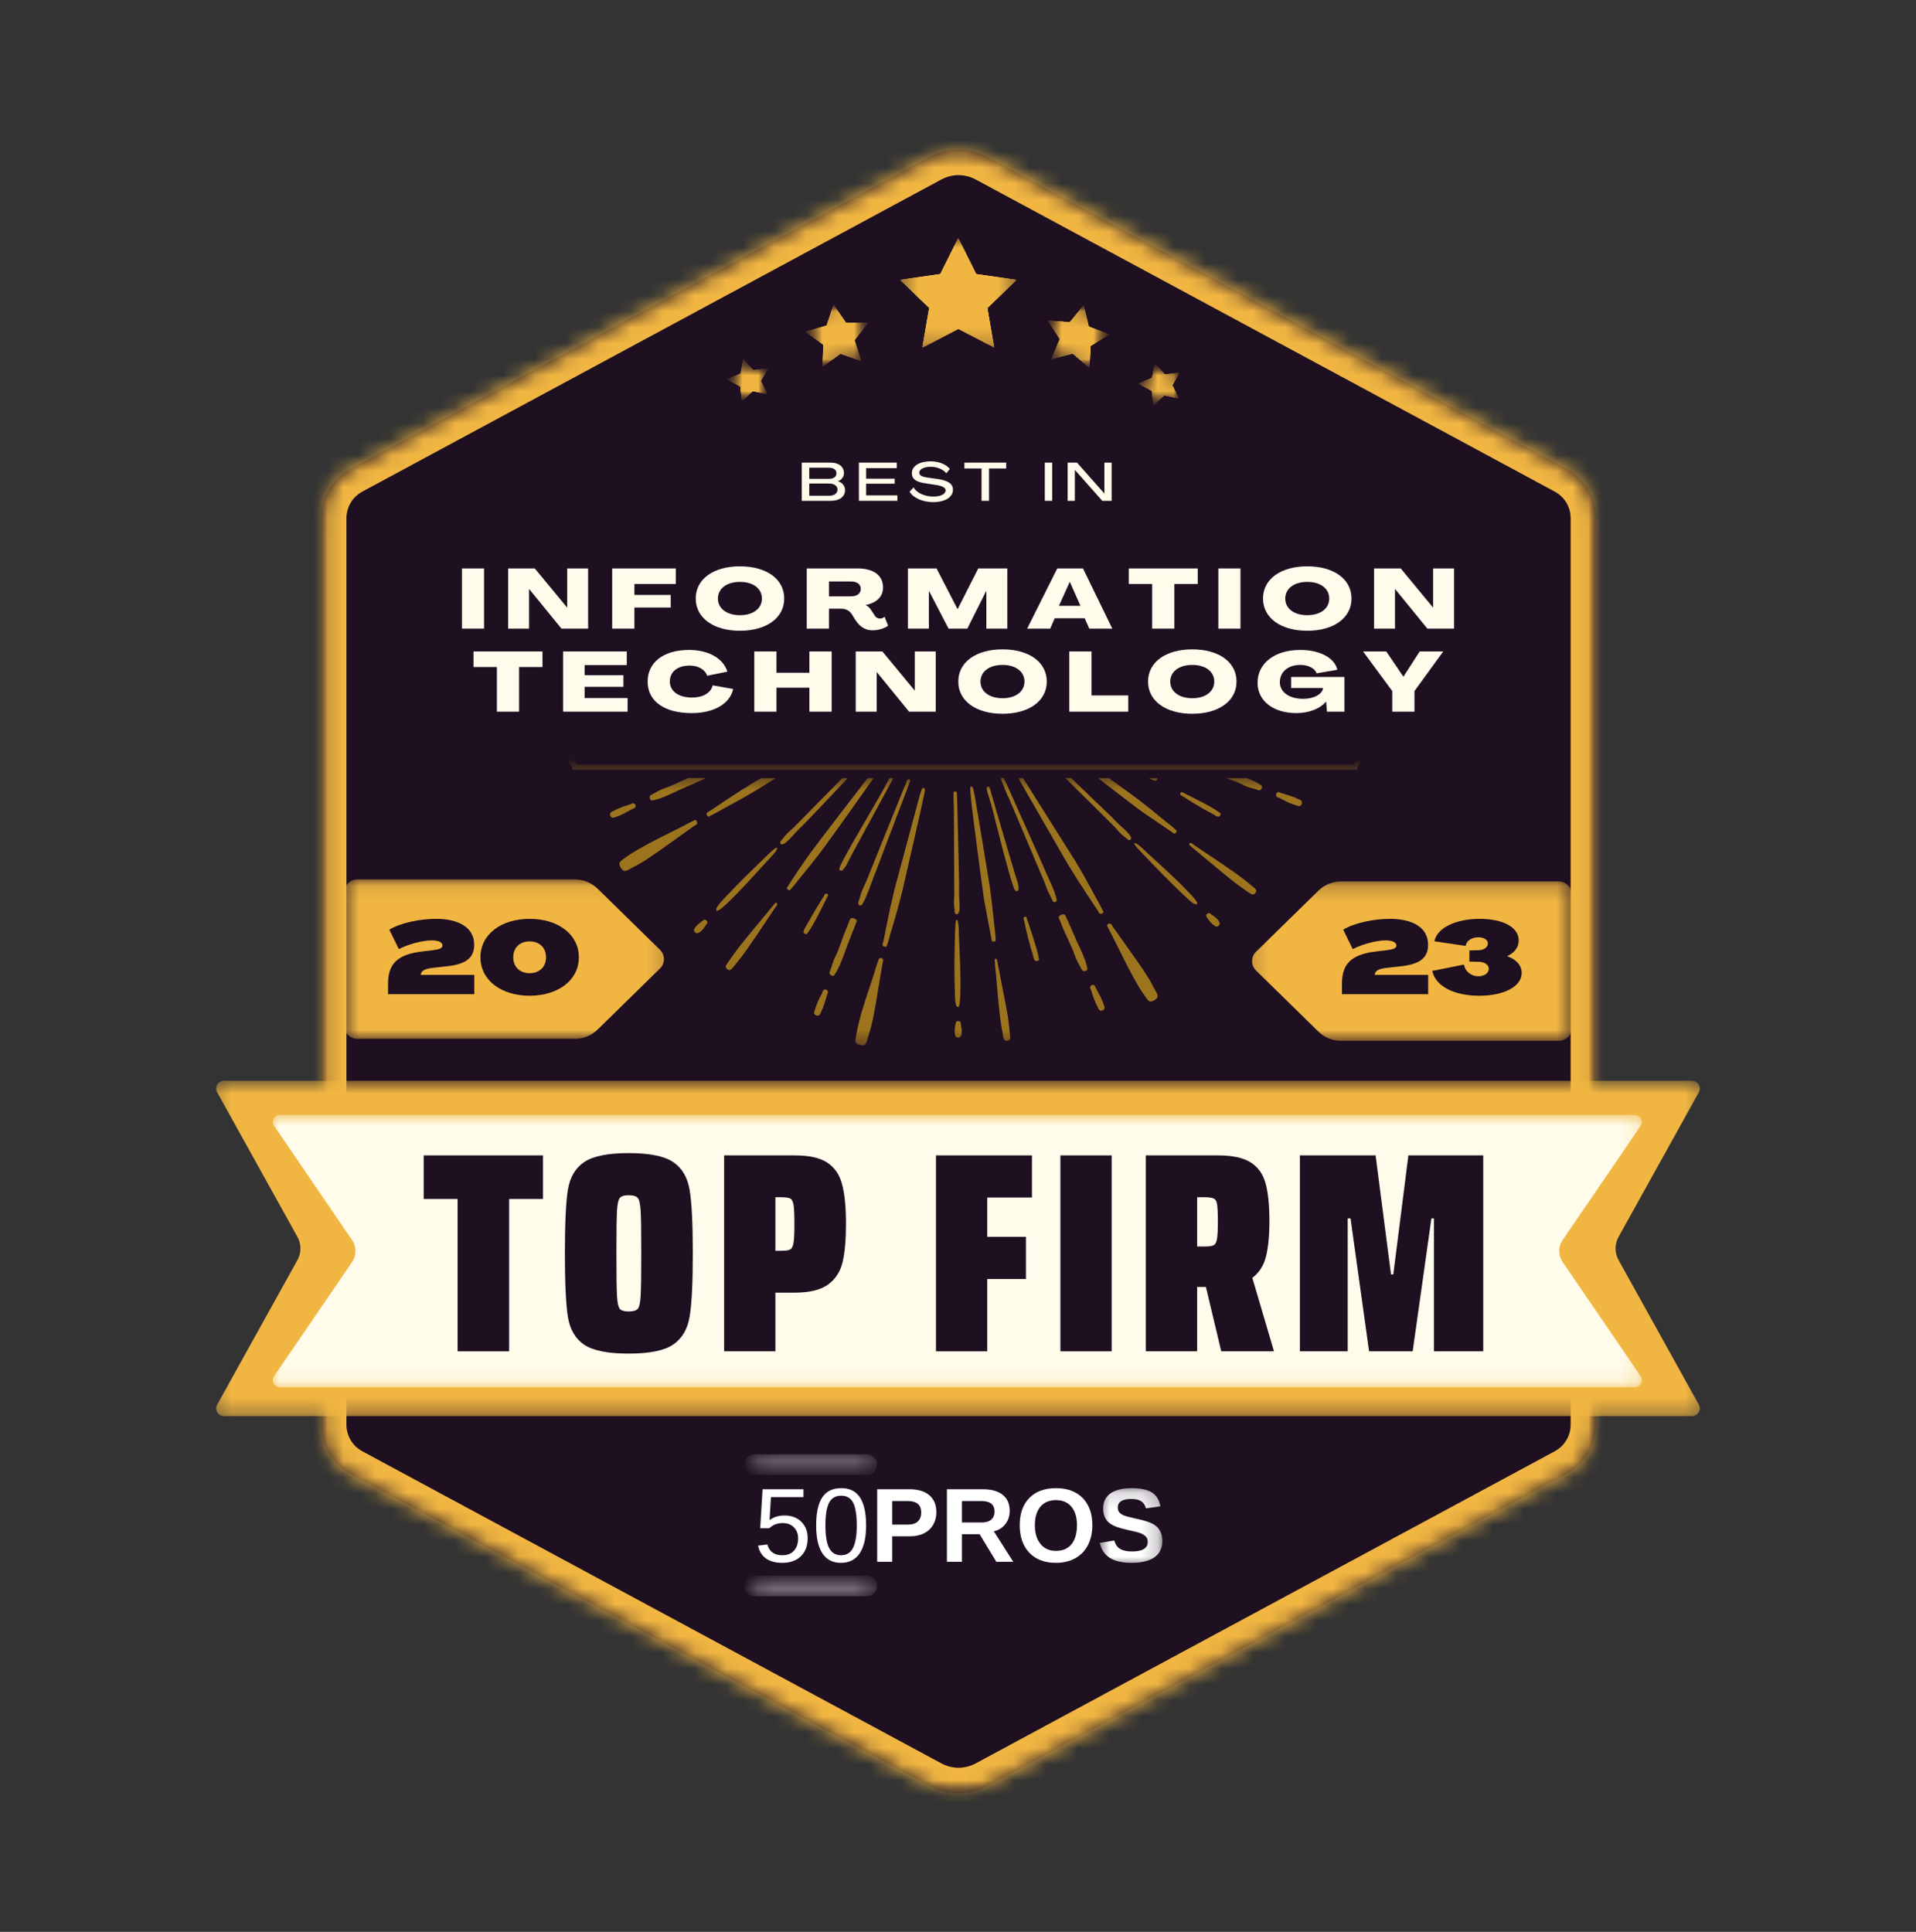 <?xml version="1.0" encoding="UTF-8"?> <svg xmlns="http://www.w3.org/2000/svg" width="120" height="121" viewBox="0 0 120 121" fill="none"><rect x="0" y="0" width="120" height="121" fill="#333333" stroke="none"/><g clip-path="url(#clip0_11262_75496)"><mask id="mask0_11262_75496" style="mask-type:luminance" maskUnits="userSpaceOnUse" x="20" y="9" width="80" height="104"><path d="M20.098 9.122H99.969V112.567H20.098V9.122Z" fill="white"></path></mask><g mask="url(#mask0_11262_75496)"><path d="M61.867 9.833L98.138 29.385C99.265 29.994 99.969 31.172 99.969 32.455V89.235C99.969 90.517 99.265 91.696 98.138 92.305L61.867 111.857C60.722 112.473 59.344 112.473 58.202 111.857L21.93 92.305C20.802 91.696 20.098 90.517 20.098 89.235V32.455C20.098 31.172 20.802 29.994 21.93 29.385L58.202 9.833C59.344 9.216 60.722 9.216 61.867 9.833Z" fill="#1E0F21"></path></g><mask id="mask1_11262_75496" style="mask-type:luminance" maskUnits="userSpaceOnUse" x="20" y="9" width="80" height="104"><path d="M20.098 9.122H99.969V112.449H20.098V9.122Z" fill="white"></path></mask><g mask="url(#mask1_11262_75496)"><mask id="mask2_11262_75496" style="mask-type:luminance" maskUnits="userSpaceOnUse" x="20" y="9" width="80" height="104"><path d="M61.867 9.833L98.138 29.385C99.265 29.994 99.969 31.172 99.969 32.455V89.235C99.969 90.517 99.265 91.696 98.138 92.305L61.867 111.857C60.722 112.473 59.344 112.473 58.202 111.857L21.93 92.305C20.802 91.696 20.098 90.517 20.098 89.235V32.455C20.098 31.172 20.802 29.994 21.93 29.385L58.202 9.833C59.344 9.216 60.722 9.216 61.867 9.833Z" fill="white"></path></mask><g mask="url(#mask2_11262_75496)"><path fill-rule="evenodd" clip-rule="evenodd" d="M61.107 11.241C60.437 10.88 59.63 10.88 58.961 11.241L22.69 30.793C22.69 30.793 22.69 30.793 22.69 30.793C22.079 31.123 21.698 31.761 21.698 32.455V89.235C21.698 89.928 22.078 90.567 22.69 90.897L58.961 110.448C59.63 110.809 60.437 110.81 61.108 110.448L97.377 90.897C97.988 90.567 98.37 89.929 98.37 89.235V32.455C98.37 31.761 97.989 31.123 97.378 30.793M97.377 30.793L61.107 11.241C61.107 11.241 61.107 11.241 61.107 11.241M57.442 8.425C59.059 7.552 61.008 7.553 62.626 8.424L98.897 27.976L98.898 27.977C100.542 28.865 101.57 30.584 101.57 32.455V89.235C101.57 91.106 100.542 92.825 98.898 93.713L62.626 113.265C61.008 114.137 59.06 114.137 57.442 113.265C57.442 113.265 57.443 113.265 57.442 113.265L21.171 93.713C19.525 92.825 18.498 91.106 18.498 89.235V32.455C18.498 30.584 19.525 28.864 21.171 27.977L57.442 8.425Z" fill="#F1B642"></path></g></g><mask id="mask3_11262_75496" style="mask-type:luminance" maskUnits="userSpaceOnUse" x="13" y="67" width="94" height="22"><path d="M13.269 67.692H106.731V88.7H13.269V67.692Z" fill="white"></path></mask><g mask="url(#mask3_11262_75496)"><path d="M105.968 67.692H14.032C13.859 67.692 13.698 67.784 13.61 67.933C13.522 68.082 13.52 68.266 13.603 68.418L18.629 77.472C18.88 77.922 18.88 78.471 18.629 78.922L13.603 87.976C13.52 88.126 13.522 88.311 13.61 88.46C13.698 88.609 13.859 88.7 14.032 88.7H105.968C106.141 88.7 106.302 88.609 106.39 88.46C106.478 88.311 106.48 88.126 106.397 87.976L101.371 78.922C101.12 78.471 101.12 77.922 101.371 77.472L106.397 68.418C106.48 68.266 106.478 68.082 106.39 67.933C106.302 67.784 106.141 67.692 105.968 67.692Z" fill="#F1B642"></path></g><mask id="mask4_11262_75496" style="mask-type:luminance" maskUnits="userSpaceOnUse" x="16" y="69" width="87" height="18"><path d="M16.875 69.829H102.848V86.885H16.875V69.829Z" fill="white"></path></mask><g mask="url(#mask4_11262_75496)"><path d="M102.393 69.829H17.527C17.364 69.829 17.215 69.918 17.139 70.063C17.063 70.207 17.073 70.381 17.165 70.515L22.052 77.67C22.335 78.084 22.335 78.63 22.052 79.043L17.165 86.198C17.073 86.332 17.063 86.507 17.139 86.651C17.215 86.795 17.364 86.885 17.527 86.885H102.393C102.555 86.885 102.705 86.795 102.781 86.651C102.857 86.507 102.846 86.332 102.755 86.198L97.867 79.043C97.584 78.63 97.584 78.084 97.867 77.67L102.755 70.515C102.846 70.381 102.857 70.207 102.781 70.063C102.705 69.918 102.555 69.829 102.393 69.829Z" fill="#FFFCEC"></path></g><mask id="mask5_11262_75496" style="mask-type:luminance" maskUnits="userSpaceOnUse" x="56" y="14" width="8" height="8"><path d="M56.381 14.914H63.661V21.778H56.381V14.914Z" fill="white"></path></mask><g mask="url(#mask5_11262_75496)"><path d="M60.03 14.937L61.151 17.188L63.66 17.548L61.845 19.302L62.275 21.776L60.03 20.608L57.785 21.776L58.212 19.302L56.398 17.548L58.907 17.188L60.03 14.937Z" fill="#F1B642"></path><path d="M60.013 14.915L61.136 17.166L63.645 17.527L61.829 19.281L62.258 21.754L60.013 20.586L57.768 21.754L58.197 19.281L56.381 17.527L58.89 17.166L60.013 14.915Z" fill="#F1B642"></path><path d="M60.013 14.915L61.136 17.166L63.645 17.527L61.829 19.281L62.258 21.754L60.013 20.586L57.768 21.754L58.197 19.281L56.381 17.527L58.89 17.166L60.013 14.915Z" fill="#F1B642"></path><path d="M60.013 14.915L61.136 17.166L63.645 17.527L61.829 19.281L62.258 21.754L60.013 20.586L57.768 21.754L58.197 19.281L56.381 17.527L58.89 17.166L60.013 14.915Z" fill="#F1B642"></path></g><mask id="mask6_11262_75496" style="mask-type:luminance" maskUnits="userSpaceOnUse" x="31" y="48" width="59" height="18"><path d="M31.72 48.505H89.128V65.545H31.72V48.505Z" fill="white"></path></mask><g mask="url(#mask6_11262_75496)"><path d="M88.531 41.413C88.519 41.413 88.496 41.413 88.484 41.413C88.109 41.413 87.733 41.437 87.347 41.425C87.183 41.413 87.018 41.437 86.854 41.459C86.807 41.471 86.726 41.471 86.702 41.519C86.678 41.578 86.726 41.601 86.772 41.613C87.089 41.706 87.464 41.648 87.792 41.648C87.792 41.648 87.792 41.648 87.816 41.648C88.027 41.66 88.25 41.66 88.46 41.66C88.508 41.66 88.566 41.66 88.625 41.66L88.285 42.212C88.003 42.2 87.722 42.2 87.441 42.2C86.549 42.212 85.646 42.236 84.755 42.271C84.439 42.283 84.111 42.283 83.794 42.307C83.77 42.307 83.747 42.307 83.723 42.319C83.652 42.353 83.688 42.425 83.747 42.447C83.805 42.459 83.888 42.447 83.958 42.459C84.721 42.483 85.482 42.506 86.245 42.53C86.186 42.53 86.198 42.53 86.456 42.542C86.549 42.542 86.537 42.542 86.491 42.542C86.995 42.554 87.499 42.566 88.003 42.566C88.027 42.566 88.062 42.566 88.085 42.566L87.699 43.176C87.675 43.176 87.64 43.176 87.616 43.176C87.359 43.176 87.112 43.176 86.854 43.188C86.584 43.188 86.303 43.2 86.034 43.2C85.776 43.2 85.529 43.188 85.283 43.2C85.224 43.2 84.743 43.2 84.838 43.341C84.872 43.401 85.025 43.389 85.084 43.389C85.201 43.401 85.307 43.401 85.424 43.412C85.681 43.423 85.939 43.401 86.186 43.401C86.456 43.401 86.726 43.412 87.006 43.412C87.183 43.412 87.359 43.412 87.546 43.412L87.077 44.164C86.772 44.164 86.467 44.153 86.174 44.153C85.212 44.164 84.251 44.188 83.301 44.224C82.961 44.235 82.621 44.235 82.293 44.259C82.269 44.259 82.234 44.259 82.222 44.271C82.152 44.306 82.187 44.377 82.245 44.4C82.317 44.423 82.41 44.4 82.48 44.411C83.301 44.435 84.133 44.459 84.955 44.482C84.872 44.482 84.86 44.482 85.166 44.482C85.271 44.482 85.26 44.482 85.201 44.482C85.74 44.494 86.279 44.506 86.819 44.506C86.843 44.506 86.866 44.506 86.877 44.506L86.456 45.176C86.221 45.176 85.975 45.176 85.74 45.176C85.084 45.188 84.439 45.164 83.782 45.188C83.618 45.2 83.453 45.2 83.301 45.223C83.243 45.223 83.102 45.235 83.161 45.329C83.207 45.4 83.418 45.377 83.489 45.388C83.642 45.4 83.782 45.4 83.934 45.411C84.251 45.423 84.568 45.4 84.896 45.4C85.236 45.4 85.576 45.411 85.927 45.411C86.056 45.411 86.186 45.411 86.315 45.411L85.329 46.976C85.072 46.988 84.814 46.988 84.568 46.976C84.403 46.964 84.24 46.988 84.075 47.01C84.028 47.022 83.946 47.022 83.922 47.07C83.899 47.129 83.946 47.152 83.994 47.164C84.31 47.258 84.685 47.199 85.013 47.199C85.013 47.199 85.013 47.199 85.037 47.199C85.084 47.199 85.142 47.199 85.189 47.199L84.755 47.881H36.116L35.846 47.446C35.927 47.446 36.011 47.446 36.092 47.446C36.983 47.434 37.886 47.41 38.778 47.376C39.094 47.364 39.422 47.364 39.738 47.341C39.762 47.341 39.786 47.341 39.809 47.328C39.879 47.293 39.845 47.223 39.786 47.199C39.728 47.187 39.645 47.199 39.575 47.187C38.812 47.164 38.051 47.14 37.288 47.117C37.346 47.117 37.334 47.117 37.077 47.105C36.983 47.105 36.995 47.105 37.042 47.105C36.573 47.093 36.104 47.082 35.623 47.093L35.2 46.435C35.564 46.435 35.939 46.411 36.303 46.423C36.467 46.435 36.631 46.411 36.796 46.388C36.843 46.376 36.924 46.376 36.948 46.329C36.972 46.269 36.924 46.247 36.877 46.235C36.561 46.141 36.186 46.2 35.858 46.2C35.858 46.2 35.858 46.2 35.834 46.2C35.623 46.188 35.4 46.188 35.19 46.188C35.142 46.188 35.095 46.188 35.049 46.188L34.709 45.647C34.896 45.647 35.083 45.647 35.272 45.647C36.162 45.635 37.066 45.612 37.956 45.576C38.273 45.564 38.601 45.564 38.918 45.54C38.942 45.54 38.965 45.54 38.989 45.528C39.059 45.494 39.023 45.423 38.965 45.4C38.906 45.388 38.824 45.4 38.754 45.388C37.992 45.365 37.229 45.341 36.467 45.317C36.526 45.317 36.514 45.317 36.257 45.305C36.162 45.305 36.174 45.305 36.221 45.305C35.717 45.293 35.212 45.282 34.709 45.282C34.638 45.282 34.568 45.282 34.497 45.282L34.099 44.647C34.286 44.647 34.462 44.636 34.65 44.647C34.908 44.647 35.154 44.658 35.4 44.647C35.458 44.647 35.939 44.647 35.846 44.506C35.81 44.447 35.659 44.459 35.6 44.459C35.482 44.447 35.377 44.447 35.26 44.435C35.001 44.423 34.743 44.447 34.497 44.447C34.322 44.447 34.145 44.447 33.958 44.435L33.489 43.682C33.618 43.682 33.758 43.682 33.887 43.682C34.849 43.67 35.81 43.647 36.76 43.612C37.1 43.6 37.441 43.6 37.769 43.577C37.793 43.577 37.827 43.577 37.839 43.564C37.91 43.53 37.874 43.459 37.816 43.435C37.745 43.412 37.652 43.435 37.581 43.423C36.748 43.401 35.927 43.377 35.095 43.353C35.178 43.353 35.19 43.353 34.884 43.353C34.779 43.353 34.791 43.353 34.849 43.353C34.322 43.341 33.794 43.329 33.266 43.329L32.844 42.66C32.868 42.66 32.879 42.66 32.891 42.66C33.008 42.66 33.126 42.66 33.243 42.66C33.559 42.66 33.875 42.66 34.181 42.66C34.837 42.648 35.482 42.672 36.139 42.648C36.303 42.636 36.467 42.636 36.62 42.612C36.678 42.612 36.819 42.6 36.76 42.506C36.714 42.437 36.502 42.459 36.432 42.447C36.279 42.437 36.139 42.437 35.987 42.425C35.669 42.412 35.353 42.437 35.025 42.437C34.685 42.437 34.344 42.425 33.992 42.425C33.653 42.412 33.313 42.425 32.973 42.425C32.903 42.425 32.82 42.412 32.75 42.425C32.727 42.425 32.715 42.437 32.691 42.447L32.269 41.765C32.621 41.765 32.973 41.742 33.337 41.754C33.501 41.765 33.665 41.742 33.829 41.718C33.875 41.706 33.958 41.706 33.982 41.66C34.004 41.601 33.958 41.578 33.911 41.566C33.595 41.471 33.219 41.53 32.891 41.53C32.891 41.53 32.891 41.53 32.868 41.53C32.657 41.519 32.434 41.519 32.222 41.519C32.21 41.519 32.2 41.519 32.176 41.519L32.516 40.965C32.762 40.965 32.996 40.977 33.243 40.965C34.134 40.953 35.037 40.931 35.927 40.895C36.245 40.883 36.573 40.883 36.889 40.86C36.913 40.86 36.936 40.86 36.96 40.848C37.03 40.813 36.995 40.742 36.936 40.718C36.877 40.706 36.796 40.718 36.726 40.706C35.963 40.684 35.2 40.66 34.439 40.636C34.497 40.636 34.485 40.636 34.227 40.624C34.134 40.624 34.145 40.624 34.193 40.624C33.7 40.613 33.207 40.601 32.715 40.601L33.102 39.989C33.337 39.989 33.583 39.989 33.817 39.989C34.087 39.989 34.368 39.977 34.638 39.977C34.896 39.977 35.142 39.989 35.389 39.977C35.447 39.977 35.927 39.977 35.834 39.837C35.799 39.778 35.647 39.79 35.588 39.79C35.47 39.778 35.365 39.778 35.248 39.766C34.989 39.754 34.731 39.778 34.485 39.778C34.216 39.778 33.946 39.766 33.665 39.766C33.523 39.766 33.384 39.766 33.243 39.766L33.712 39.025C33.97 39.025 34.239 39.025 34.509 39.025C35.47 39.013 36.432 38.99 37.382 38.955C37.722 38.943 38.062 38.943 38.39 38.919C38.413 38.919 38.449 38.919 38.461 38.908C38.532 38.872 38.496 38.802 38.437 38.778C38.367 38.754 38.273 38.778 38.203 38.766C37.382 38.742 36.549 38.72 35.728 38.696C35.81 38.696 35.822 38.696 35.518 38.696C35.412 38.696 35.423 38.696 35.482 38.696C34.966 38.684 34.439 38.673 33.923 38.673L34.344 38.001C34.545 38.001 34.743 38.001 34.943 38.001C35.6 37.991 36.245 38.013 36.901 37.991C37.066 37.979 37.229 37.979 37.382 37.955C37.441 37.955 37.581 37.943 37.523 37.85C37.476 37.778 37.265 37.802 37.195 37.79C37.042 37.778 36.901 37.778 36.748 37.766C36.432 37.755 36.116 37.778 35.788 37.778C35.447 37.778 35.107 37.766 34.755 37.766C34.662 37.766 34.58 37.766 34.485 37.766L35.47 36.203C35.681 36.203 35.904 36.191 36.116 36.203C36.162 36.203 36.197 36.203 36.245 36.203C36.374 36.203 36.491 36.191 36.62 36.167C36.666 36.155 36.748 36.155 36.772 36.109C36.796 36.049 36.748 36.026 36.702 36.015C36.479 35.944 36.233 35.956 35.987 35.968C35.881 35.968 35.776 35.979 35.681 35.979C35.681 35.979 35.681 35.979 35.659 35.979C35.669 35.979 35.669 35.979 35.681 35.979C35.669 35.979 35.647 35.979 35.611 35.979L36.045 35.285H84.733L85.001 35.72C84.872 35.72 84.755 35.72 84.626 35.72C83.735 35.732 82.832 35.756 81.941 35.791C81.624 35.802 81.296 35.802 80.98 35.826C80.956 35.826 80.932 35.826 80.909 35.838C80.839 35.874 80.874 35.944 80.932 35.968C80.991 35.979 81.073 35.968 81.143 35.979C81.906 36.003 82.668 36.026 83.43 36.049C83.372 36.049 83.384 36.049 83.642 36.061C83.735 36.061 83.723 36.061 83.676 36.061C84.18 36.073 84.685 36.085 85.189 36.085C85.201 36.085 85.201 36.085 85.212 36.085L85.623 36.744C85.587 36.744 85.564 36.744 85.529 36.744C85.154 36.744 84.779 36.766 84.391 36.756C84.228 36.744 84.063 36.766 83.899 36.791C83.853 36.802 83.77 36.802 83.747 36.85C83.723 36.908 83.77 36.932 83.817 36.943C84.133 37.037 84.509 36.979 84.838 36.979C84.838 36.979 84.838 36.979 84.86 36.979C85.072 36.991 85.295 36.991 85.506 36.991C85.587 36.991 85.681 37.003 85.776 36.991L86.115 37.531C85.893 37.531 85.658 37.52 85.436 37.531C84.544 37.543 83.642 37.567 82.75 37.602C82.434 37.614 82.105 37.614 81.789 37.637C81.765 37.637 81.741 37.637 81.718 37.649C81.648 37.684 81.683 37.755 81.741 37.778C81.801 37.79 81.882 37.778 81.953 37.79C82.714 37.814 83.477 37.838 84.24 37.861C84.18 37.861 84.192 37.861 84.45 37.873C84.544 37.873 84.532 37.873 84.486 37.873C84.99 37.884 85.494 37.896 85.998 37.896C86.104 37.896 86.221 37.896 86.326 37.884L86.726 38.519C86.503 38.519 86.279 38.531 86.056 38.531C85.799 38.531 85.553 38.519 85.307 38.531C85.248 38.531 84.767 38.531 84.86 38.673C84.896 38.732 85.049 38.72 85.107 38.72C85.224 38.732 85.329 38.732 85.448 38.742C85.705 38.754 85.963 38.732 86.209 38.732C86.432 38.732 86.644 38.742 86.866 38.742L87.335 39.495C87.159 39.495 86.984 39.495 86.819 39.495C85.857 39.507 84.896 39.531 83.946 39.566C83.606 39.578 83.267 39.578 82.937 39.602C82.915 39.602 82.879 39.602 82.867 39.613C82.798 39.648 82.832 39.72 82.891 39.742C82.961 39.766 83.055 39.742 83.125 39.754C83.958 39.778 84.779 39.801 85.611 39.825C85.529 39.825 85.518 39.825 85.822 39.825C85.927 39.825 85.917 39.825 85.857 39.825C86.397 39.837 86.936 39.849 87.475 39.849C87.499 39.849 87.534 39.849 87.558 39.849L87.991 40.543C87.98 40.543 87.98 40.53 87.968 40.53C87.922 40.519 87.85 40.519 87.804 40.519C87.687 40.519 87.57 40.519 87.453 40.519C87.135 40.519 86.819 40.519 86.515 40.519C85.857 40.53 85.212 40.507 84.556 40.53C84.391 40.543 84.228 40.543 84.075 40.566C84.016 40.566 83.876 40.578 83.934 40.672C83.982 40.742 84.192 40.718 84.263 40.73C84.415 40.742 84.556 40.742 84.709 40.754C85.025 40.766 85.341 40.742 85.67 40.742C86.01 40.742 86.35 40.754 86.702 40.754C87.042 40.766 87.382 40.754 87.722 40.754C87.792 40.754 87.874 40.766 87.945 40.754C88.015 40.742 88.062 40.684 88.062 40.624L88.531 41.413ZM89.07 41.613L89.012 41.519L85.001 35.145V35.015H35.846V35.145L31.777 41.613L31.835 41.706L35.846 48.082V48.211H85.013V48.082L89.07 41.613ZM80.569 46.998C80.604 46.988 80.652 46.998 80.686 46.988C80.909 46.976 81.132 46.964 81.343 46.964C81.718 46.964 82.082 46.964 82.456 46.976C82.645 46.976 82.832 46.976 83.02 46.988C83.032 46.988 83.044 46.988 83.102 46.988C83.219 46.988 83.325 46.998 83.442 46.998C83.477 46.998 83.535 46.988 83.571 46.998C83.652 47.022 83.63 47.093 83.559 47.105C83.501 47.117 83.43 47.105 83.36 47.117C83.219 47.117 83.09 47.129 82.949 47.129C82.575 47.14 82.21 47.14 81.836 47.14C81.578 47.14 81.332 47.14 81.073 47.14C80.921 47.14 80.733 47.164 80.581 47.117C80.511 47.093 80.499 47.022 80.569 46.998ZM82.961 46.223C82.915 46.211 82.867 46.188 82.891 46.129C82.915 46.07 82.996 46.082 83.044 46.07C83.207 46.046 83.372 46.034 83.535 46.034C83.911 46.058 84.286 46.023 84.673 46.023C84.802 46.023 84.943 46.012 85.072 46.023C85.212 46.046 85.224 46.235 85.072 46.259C84.943 46.281 84.791 46.259 84.649 46.259C84.439 46.259 84.216 46.247 84.004 46.247C83.982 46.247 83.97 46.247 83.982 46.247C83.652 46.259 83.29 46.317 82.961 46.223ZM83.982 46.259C83.994 46.259 83.994 46.259 84.004 46.259C84.228 46.269 84.004 46.259 83.982 46.259ZM83.525 38.579C83.77 38.543 84.016 38.567 84.263 38.579C84.31 38.579 84.439 38.567 84.462 38.625C84.497 38.708 84.345 38.708 84.298 38.708C84.063 38.732 83.805 38.742 83.571 38.72C83.525 38.72 83.406 38.72 83.384 38.673C83.325 38.602 83.465 38.59 83.525 38.579ZM84.978 47.164C84.99 47.164 84.99 47.164 85.001 47.164C85.224 47.175 85.001 47.164 84.978 47.164ZM85.905 45.377C85.67 45.377 86.127 45.377 85.905 45.377V45.377ZM81.987 46.082C82.105 46.082 82.21 46.094 82.329 46.094C82.363 46.094 82.422 46.082 82.456 46.094C82.539 46.117 82.516 46.188 82.446 46.2C82.387 46.211 82.317 46.2 82.245 46.211C81.741 46.223 81.226 46.235 80.721 46.235C80.463 46.235 80.217 46.235 79.959 46.235C79.807 46.235 79.619 46.259 79.466 46.211C79.397 46.188 79.385 46.117 79.456 46.094C79.49 46.082 79.537 46.094 79.573 46.082C79.795 46.07 80.018 46.058 80.229 46.058C80.791 46.058 81.343 46.058 81.906 46.07C81.918 46.082 81.941 46.082 81.987 46.082ZM82.375 38.742C82.351 38.742 82.305 38.742 82.269 38.732C82.234 38.732 82.199 38.72 82.187 38.696C82.128 38.602 82.281 38.59 82.329 38.59C82.539 38.567 82.762 38.579 82.984 38.59C83.02 38.59 83.044 38.59 83.078 38.59C83.125 38.59 83.255 38.579 83.278 38.637C83.313 38.72 83.161 38.72 83.114 38.72C82.867 38.742 82.621 38.754 82.375 38.742ZM81.824 43.353C81.777 43.353 81.659 43.353 81.636 43.306C81.578 43.212 81.73 43.2 81.777 43.2C82.023 43.166 82.281 43.188 82.516 43.2C82.563 43.2 82.692 43.188 82.714 43.247C82.75 43.329 82.597 43.329 82.551 43.329C82.305 43.353 82.059 43.377 81.824 43.353ZM82.446 45.329C82.047 45.341 81.648 45.365 81.238 45.341C81.179 45.341 80.921 45.365 80.909 45.271C80.897 45.164 81.179 45.188 81.238 45.176C81.636 45.153 82.035 45.176 82.446 45.188C82.492 45.188 82.762 45.164 82.774 45.259C82.774 45.353 82.492 45.329 82.446 45.329ZM86.257 41.589C86.198 41.601 86.127 41.589 86.056 41.601C85.553 41.613 85.037 41.624 84.532 41.624C84.274 41.624 84.028 41.624 83.77 41.624C83.618 41.624 83.43 41.648 83.278 41.601C83.207 41.578 83.195 41.507 83.267 41.483C83.301 41.471 83.348 41.483 83.384 41.471C83.606 41.459 83.829 41.447 84.04 41.447C84.603 41.447 85.154 41.447 85.717 41.459C85.729 41.459 85.74 41.459 85.799 41.459C85.917 41.459 86.022 41.471 86.139 41.471C86.174 41.471 86.233 41.459 86.268 41.471C86.338 41.507 86.315 41.578 86.257 41.589ZM83.219 40.706C82.82 40.718 82.422 40.742 82.011 40.718C81.953 40.718 81.695 40.742 81.683 40.648C81.671 40.543 81.953 40.566 82.011 40.555C82.41 40.53 82.808 40.555 83.219 40.566C83.267 40.566 83.535 40.543 83.547 40.636C83.547 40.73 83.267 40.706 83.219 40.706ZM86.666 40.766C86.444 40.754 86.901 40.766 86.666 40.766V40.766ZM83.489 43.2C83.735 43.166 83.982 43.188 84.228 43.2C84.274 43.2 84.403 43.188 84.427 43.247C84.462 43.329 84.31 43.329 84.263 43.329C84.028 43.353 83.77 43.365 83.535 43.341C83.489 43.341 83.372 43.341 83.348 43.295C83.29 43.212 83.442 43.2 83.489 43.2ZM87.781 41.648C87.792 41.648 87.792 41.648 87.804 41.648C88.027 41.648 87.804 41.648 87.781 41.648ZM86.995 43.389C86.819 43.389 87.183 43.401 86.995 43.389V43.389ZM84.85 37.026C84.86 37.026 84.86 37.026 84.872 37.026C85.084 37.037 84.86 37.037 84.85 37.026ZM80.944 37.003C80.791 37.003 80.604 37.026 80.452 36.979C80.382 36.955 80.37 36.885 80.44 36.861C80.475 36.85 80.522 36.861 80.557 36.85C80.779 36.838 81.003 36.826 81.214 36.826C81.777 36.826 82.329 36.826 82.891 36.838C82.903 36.838 82.915 36.838 82.973 36.838C83.09 36.838 83.195 36.85 83.313 36.85C83.348 36.85 83.406 36.838 83.442 36.85C83.525 36.873 83.501 36.943 83.43 36.955C83.372 36.967 83.301 36.955 83.231 36.967C82.726 36.979 82.21 36.991 81.707 36.991C81.449 37.014 81.19 37.014 80.944 37.003ZM37.769 37.003C37.816 37.014 37.862 37.037 37.839 37.097C37.816 37.155 37.734 37.143 37.687 37.155C37.523 37.178 37.358 37.19 37.195 37.19C36.819 37.167 36.444 37.202 36.057 37.202C35.927 37.202 35.788 37.214 35.659 37.202C35.518 37.178 35.506 36.991 35.659 36.967C35.788 36.943 35.939 36.967 36.08 36.967C36.291 36.967 36.514 36.979 36.726 36.979C36.748 36.979 36.76 36.979 36.748 36.979C37.077 36.967 37.441 36.908 37.769 37.003ZM38.906 39.872C38.953 39.872 39.07 39.872 39.094 39.919C39.152 40.013 39.001 40.025 38.953 40.025C38.707 40.06 38.449 40.037 38.214 40.025C38.168 40.025 38.039 40.037 38.015 39.977C37.98 39.895 38.132 39.895 38.179 39.895C38.413 39.872 38.672 39.849 38.906 39.872ZM38.285 37.908C38.683 37.896 39.082 37.873 39.492 37.896C39.551 37.896 39.809 37.873 39.821 37.967C39.833 38.073 39.551 38.049 39.492 38.061C39.094 38.085 38.695 38.061 38.285 38.049C38.238 38.049 37.968 38.073 37.956 37.979C37.956 37.873 38.238 37.908 38.285 37.908ZM36.748 36.967C36.738 36.967 36.738 36.967 36.726 36.967C36.502 36.955 36.726 36.967 36.748 36.967ZM41.263 37.132C41.228 37.143 41.181 37.132 41.146 37.143C40.946 37.155 40.747 37.155 40.536 37.167C40.513 37.167 40.501 37.167 40.477 37.167C39.915 37.167 39.364 37.167 38.8 37.155C38.789 37.155 38.778 37.155 38.719 37.155C38.601 37.155 38.496 37.143 38.379 37.143C38.343 37.143 38.285 37.155 38.25 37.143C38.168 37.12 38.191 37.049 38.262 37.037C38.32 37.026 38.39 37.037 38.461 37.026C38.824 37.014 39.188 37.014 39.551 37.003C39.704 37.003 39.845 37.003 39.997 37.003C40.255 37.003 40.501 37.003 40.759 37.003C40.912 37.003 41.099 36.979 41.252 37.026C41.333 37.037 41.345 37.109 41.263 37.132ZM40.149 36.226C40.114 36.238 40.067 36.226 40.032 36.238C39.809 36.25 39.587 36.262 39.376 36.262C39.269 36.262 39.176 36.262 39.07 36.262C38.613 36.262 38.156 36.262 37.699 36.25C37.687 36.25 37.675 36.25 37.616 36.25C37.499 36.25 37.393 36.238 37.276 36.238C37.241 36.238 37.183 36.25 37.147 36.238C37.066 36.214 37.089 36.144 37.159 36.132C37.218 36.12 37.288 36.132 37.358 36.12C37.757 36.109 38.156 36.097 38.542 36.097C38.66 36.097 38.766 36.097 38.883 36.097C39.14 36.097 39.387 36.097 39.645 36.097C39.797 36.097 39.985 36.073 40.138 36.12C40.219 36.132 40.231 36.203 40.149 36.226ZM38.355 44.494C38.402 44.494 38.52 44.494 38.542 44.541C38.542 44.553 38.542 44.553 38.554 44.553C38.59 44.624 38.461 44.636 38.413 44.647C38.191 44.67 37.968 44.658 37.745 44.647C37.722 44.647 37.699 44.647 37.663 44.647C37.616 44.647 37.487 44.658 37.465 44.6C37.429 44.518 37.581 44.518 37.628 44.518C37.862 44.482 38.109 44.47 38.355 44.494ZM37.511 42.518C37.91 42.506 38.308 42.483 38.719 42.506C38.778 42.506 39.035 42.483 39.047 42.577C39.059 42.682 38.778 42.66 38.719 42.672C38.32 42.694 37.922 42.672 37.511 42.66C37.465 42.66 37.195 42.682 37.183 42.588C37.183 42.495 37.465 42.518 37.511 42.518ZM37.465 41.754C37.429 41.765 37.382 41.754 37.346 41.765C37.124 41.777 36.901 41.789 36.69 41.789C36.128 41.789 35.576 41.789 35.013 41.777C35.001 41.777 34.989 41.777 34.931 41.777C34.814 41.777 34.709 41.765 34.592 41.765C34.556 41.765 34.497 41.777 34.462 41.765C34.38 41.742 34.403 41.672 34.473 41.66C34.533 41.648 34.603 41.66 34.673 41.648C35.178 41.636 35.693 41.624 36.197 41.624C36.456 41.624 36.702 41.624 36.96 41.624C37.112 41.624 37.3 41.601 37.453 41.648C37.523 41.648 37.546 41.718 37.465 41.754ZM34.052 42.471C33.829 42.459 34.286 42.471 34.052 42.471V42.471ZM37.241 40.037C36.995 40.072 36.738 40.049 36.502 40.037C36.456 40.037 36.327 40.049 36.303 39.989C36.269 39.907 36.42 39.907 36.467 39.907C36.702 39.883 36.96 39.872 37.195 39.895C37.241 39.895 37.358 39.895 37.382 39.943C37.441 40.013 37.288 40.025 37.241 40.037ZM39.786 46.223C39.939 46.223 40.126 46.2 40.278 46.247C40.348 46.269 40.36 46.341 40.29 46.364C40.255 46.376 40.208 46.364 40.173 46.376C39.95 46.388 39.728 46.399 39.516 46.399C38.953 46.399 38.402 46.399 37.839 46.388C37.827 46.388 37.816 46.388 37.757 46.388C37.64 46.388 37.535 46.376 37.417 46.376C37.382 46.376 37.324 46.388 37.288 46.376C37.207 46.352 37.229 46.281 37.3 46.269C37.358 46.259 37.429 46.269 37.499 46.259C38.004 46.247 38.52 46.235 39.023 46.235C39.281 46.223 39.528 46.223 39.786 46.223ZM37.207 44.647C36.96 44.682 36.702 44.658 36.467 44.647C36.42 44.647 36.291 44.658 36.269 44.6C36.233 44.518 36.386 44.518 36.432 44.518C36.666 44.494 36.924 44.482 37.159 44.506C37.207 44.506 37.324 44.506 37.346 44.553C37.405 44.624 37.253 44.636 37.207 44.647ZM32.937 41.578C32.926 41.578 32.926 41.578 32.914 41.578C32.703 41.578 32.914 41.578 32.937 41.578ZM35.881 46.2C35.869 46.2 35.869 46.2 35.858 46.2C35.647 46.188 35.858 46.2 35.881 46.2ZM34.825 37.85C34.603 37.85 35.061 37.861 34.825 37.85V37.85ZM33.735 39.837C33.547 39.837 33.911 39.837 33.735 39.837V39.837ZM78.119 33.45C78.258 33.404 78.411 33.356 78.552 33.333C78.599 33.321 78.74 33.286 78.763 33.509C78.786 33.663 78.587 33.709 78.528 33.744C78.411 33.815 78.294 33.886 78.165 33.944C77.907 34.086 77.614 34.156 77.344 34.274C77.181 34.344 77.016 34.414 76.863 34.498H75.738C75.973 34.392 76.207 34.286 76.442 34.191C77.016 33.956 77.555 33.663 78.119 33.45ZM81.014 32.663C80.698 32.851 80.335 32.968 79.983 33.074C79.936 33.086 79.724 33.251 79.643 33.039C79.561 32.851 79.819 32.804 79.854 32.78C80.183 32.604 80.499 32.404 80.863 32.298C80.909 32.286 81.132 32.133 81.226 32.38C81.296 32.591 81.062 32.639 81.014 32.663ZM80.276 29.745C79.925 30.004 79.549 30.217 79.174 30.428C78.4 30.863 77.59 31.239 76.793 31.651C76.512 31.793 76.242 31.945 75.961 32.075C75.949 32.086 75.925 32.11 75.89 32.098C75.796 32.063 75.749 31.922 75.785 31.862C75.82 31.793 75.913 31.769 75.961 31.733C76.641 31.251 77.32 30.769 77.99 30.287C78.048 30.239 78.059 30.239 78.036 30.251C78.435 29.97 78.846 29.687 79.267 29.428C79.466 29.311 79.666 29.205 79.877 29.099C80.018 29.028 80.147 28.911 80.323 28.911C80.499 28.911 80.71 29.323 80.628 29.44C80.545 29.569 80.405 29.651 80.276 29.745ZM75.175 32.533C75.14 32.604 75.046 32.616 74.988 32.663C74.33 33.109 73.662 33.545 72.993 33.98C73.112 33.91 73.205 33.85 72.9 34.039C72.818 34.097 72.83 34.086 72.876 34.05C72.642 34.203 72.407 34.344 72.173 34.486H71.235C71.552 34.286 71.775 34.145 71.857 34.097C72.619 33.627 73.404 33.203 74.179 32.78C74.447 32.627 74.718 32.474 75.011 32.333C75.023 32.322 75.046 32.298 75.069 32.31C75.175 32.345 75.21 32.474 75.175 32.533ZM68.819 29.852C68.89 29.757 68.926 29.687 68.749 29.946C68.702 30.016 68.702 30.004 68.726 29.98C68.398 30.44 66.063 33.474 65.29 34.486H64.903C65.783 33.239 67.635 30.651 67.823 30.404C68.316 29.735 68.843 29.088 69.371 28.441C69.558 28.205 69.734 27.97 69.945 27.747C69.957 27.735 69.969 27.7 69.992 27.7C70.086 27.687 70.18 27.793 70.168 27.853C70.156 27.911 70.098 27.958 70.062 28.017C69.653 28.652 69.242 29.251 68.819 29.852ZM73.744 23.324C73.534 23.642 73.299 23.959 73.065 24.254C72.548 24.913 72.009 25.535 71.481 26.182C71.294 26.405 71.106 26.652 70.919 26.865C70.907 26.877 70.895 26.899 70.871 26.911C70.801 26.935 70.742 26.853 70.766 26.794C70.778 26.735 70.837 26.688 70.871 26.64L72.162 24.712C72.208 24.642 72.208 24.653 72.185 24.688C72.443 24.3 72.713 23.913 72.993 23.536C73.124 23.371 73.252 23.206 73.381 23.054C73.475 22.947 73.557 22.807 73.686 22.724C73.815 22.642 74.026 22.83 73.979 22.959C73.909 23.101 73.815 23.218 73.744 23.324ZM73.991 27.288C73.182 28.158 72.29 29.016 71.435 29.84C71.27 29.992 70.754 30.534 70.766 30.311C70.766 30.169 71.235 29.699 71.388 29.534C72.208 28.64 73.041 27.687 73.932 26.853C74.108 26.688 74.648 26.182 74.577 26.534C74.542 26.723 74.143 27.123 73.991 27.288ZM70.261 31.121C70.11 31.31 69.922 31.452 69.746 31.616C69.629 31.733 67.998 33.38 66.92 34.486H66.568C67.612 33.392 68.984 31.945 69.089 31.839C69.265 31.663 69.453 31.486 69.629 31.298C69.781 31.121 69.933 30.946 70.11 30.793C70.144 30.757 70.461 30.428 70.567 30.651C70.613 30.745 70.496 30.828 70.461 30.875C70.402 30.958 70.332 31.04 70.261 31.121ZM75.409 25.805C75.375 25.829 75.292 25.935 75.163 25.771C75.081 25.664 75.175 25.594 75.21 25.547C75.339 25.359 75.469 25.148 75.679 25.041C75.727 25.018 75.844 24.947 75.961 25.136C76.019 25.241 75.937 25.3 75.913 25.347C75.785 25.535 75.597 25.676 75.409 25.805ZM64.141 33.968C64.141 33.968 64.152 33.956 64.152 33.944C64.141 33.968 64.047 34.145 64.141 33.968ZM68.584 26.112C68.35 26.523 68.104 26.923 67.847 27.323C67.811 27.37 67.799 27.441 67.752 27.476C67.694 27.512 67.588 27.476 67.577 27.393C67.577 27.358 67.612 27.311 67.623 27.288L67.764 27.006C68.01 26.523 68.245 26.029 68.515 25.559C68.62 25.383 68.726 25.206 68.843 25.041C68.866 25.018 68.878 24.971 68.914 24.959C68.995 24.923 69.113 25.006 69.113 25.088C69.113 25.253 68.984 25.383 68.926 25.512C68.819 25.7 68.702 25.899 68.584 26.112ZM63.613 34.486C63.625 34.462 63.649 34.426 63.66 34.404C63.824 34.086 66.228 29.711 66.369 29.393C66.427 29.251 66.522 29.122 66.627 29.004C66.661 28.97 66.697 28.899 66.779 28.922C66.861 28.946 66.873 29.004 66.873 29.052C66.861 29.229 66.216 30.381 65.548 31.522C64.903 32.627 64.27 33.733 64.152 33.932C64.152 33.932 64.152 33.932 64.141 33.956C64.047 34.133 63.953 34.309 63.86 34.473H63.613V34.486ZM63.063 33.521C63.063 33.509 63.073 33.509 63.073 33.498C63.063 33.545 63.027 33.639 63.063 33.521ZM67.295 23.124C67.213 23.407 67.049 23.666 66.943 23.947C66.826 24.242 66.721 24.547 66.615 24.841C66.51 25.136 66.381 25.429 66.264 25.724C66.24 25.782 66.216 25.865 66.181 25.911C66.111 26.006 65.806 25.935 65.783 25.782C65.771 25.736 65.806 25.676 65.829 25.642L65.946 25.335C66.053 25.064 66.158 24.783 66.264 24.524C66.498 23.959 66.661 23.371 66.932 22.83C67.002 22.69 67.072 22.56 67.154 22.431C67.178 22.384 67.26 22.266 67.424 22.407C67.553 22.501 67.436 22.678 67.424 22.736C67.366 22.865 67.33 22.995 67.295 23.124ZM67.952 21.254C67.929 21.301 67.893 21.561 67.682 21.466C67.495 21.384 67.635 21.172 67.647 21.125C67.752 20.772 67.847 20.396 68.022 20.067C68.046 20.019 68.093 19.761 68.338 19.866C68.55 19.961 68.409 20.16 68.398 20.22C68.304 20.584 68.127 20.925 67.952 21.254ZM62.675 34.486H62.464C62.475 34.462 62.487 34.426 62.499 34.404L62.616 34.097C62.721 33.826 64.469 29.205 64.575 28.934C64.809 28.369 64.986 27.793 65.231 27.241C65.29 27.1 65.36 26.971 65.443 26.841C65.466 26.794 65.536 26.676 65.665 26.794C65.759 26.877 65.653 27.052 65.642 27.112C65.606 27.241 65.56 27.37 65.525 27.5C65.431 27.781 65.29 28.04 65.173 28.323C65.056 28.616 63.273 33.027 63.085 33.486C63.097 33.45 63.109 33.426 63.073 33.509C62.956 33.803 62.839 34.097 62.711 34.392C62.699 34.426 62.687 34.462 62.675 34.486ZM66.603 24.841C66.532 25.041 66.685 24.642 66.603 24.841V24.841ZM64.164 24.266C64.187 24.335 64.141 24.418 64.118 24.477C63.965 25.265 63.801 26.041 63.637 26.817C63.66 26.688 63.683 26.57 63.613 26.923C63.59 27.017 63.59 27.006 63.601 26.946C63.496 27.441 63.379 27.935 63.238 28.416C63.18 28.64 61.913 33.356 61.855 33.58C61.807 33.733 61.772 33.898 61.702 34.039C61.632 34.167 61.503 34.109 61.514 33.98C61.525 33.826 61.561 33.675 61.597 33.521C61.678 33.097 62.805 28.146 62.91 27.723C63.121 26.853 63.367 25.994 63.625 25.136C63.707 24.829 63.789 24.524 63.895 24.23C63.907 24.206 63.895 24.182 63.918 24.172C64.023 24.136 64.152 24.194 64.164 24.266ZM65.513 19.937C65.267 20.796 64.962 21.643 64.692 22.489C64.598 22.783 64.516 23.089 64.398 23.383C64.388 23.407 64.398 23.431 64.364 23.442C64.27 23.489 64.141 23.419 64.129 23.359C64.106 23.289 64.152 23.206 64.164 23.136C64.305 22.313 64.446 21.489 64.575 20.666C64.587 20.596 64.587 20.584 64.587 20.607C64.668 20.125 64.762 19.631 64.879 19.161C64.938 18.938 65.008 18.714 65.079 18.491C65.125 18.35 65.137 18.161 65.267 18.032C65.384 17.914 65.841 18.043 65.853 18.197C65.876 18.361 65.829 18.514 65.806 18.667C65.736 19.102 65.63 19.513 65.513 19.937ZM58.501 34.109C58.466 33.98 58.442 33.838 58.406 33.709C58.336 33.333 57.516 28.369 57.457 27.982C57.339 27.158 57.258 26.323 57.164 25.5C57.128 25.206 57.093 24.913 57.081 24.606C57.081 24.583 57.07 24.559 57.081 24.536C57.14 24.465 57.281 24.477 57.317 24.524C57.351 24.571 57.339 24.653 57.351 24.712C57.492 25.429 57.633 26.158 57.762 26.877C57.738 26.759 57.727 26.676 57.786 26.994C57.797 27.076 57.797 27.076 57.797 27.04C57.903 27.711 58.535 32.569 58.583 33.027C58.606 33.239 58.63 33.438 58.642 33.651C58.653 33.792 58.676 33.956 58.676 34.097C58.688 34.238 58.547 34.227 58.501 34.109ZM57 23.359C56.976 23.301 56.976 23.23 56.965 23.172L56.519 20.889C56.507 20.831 56.507 20.82 56.507 20.831C56.425 20.384 56.331 19.925 56.272 19.467C56.249 19.267 56.226 19.055 56.202 18.844C56.19 18.702 56.155 18.549 56.179 18.396C56.214 18.244 56.495 18.232 56.554 18.361C56.612 18.491 56.624 18.631 56.648 18.772C56.73 19.149 56.777 19.537 56.824 19.914C56.918 20.737 56.988 21.572 57.059 22.407C57.081 22.701 57.128 22.995 57.14 23.301C57.14 23.324 57.152 23.348 57.14 23.371C57.128 23.431 57.035 23.407 57 23.359ZM59.485 25.829C59.38 25.724 59.392 25.064 59.38 24.829C59.333 23.606 59.251 22.348 59.298 21.137C59.31 20.889 59.321 20.149 59.532 20.455C59.638 20.607 59.626 21.172 59.638 21.407C59.685 22.595 59.662 23.83 59.626 25.018C59.614 25.241 59.626 25.982 59.485 25.829ZM59.392 19.502C59.251 19.491 59.274 19.36 59.262 19.314C59.228 19.091 59.169 18.856 59.239 18.621C59.251 18.573 59.286 18.432 59.509 18.491C59.626 18.514 59.614 18.621 59.626 18.667C59.673 18.89 59.638 19.125 59.59 19.35C59.58 19.384 59.59 19.525 59.392 19.502ZM59.721 33.651C59.721 33.697 59.721 33.744 59.721 33.792C59.709 33.886 59.59 33.944 59.532 33.85C59.509 33.815 59.521 33.757 59.509 33.709L59.497 33.45C59.485 33.215 59.368 28.335 59.368 28.099C59.368 27.841 59.38 27.594 59.368 27.335C59.356 27.1 59.333 26.865 59.345 26.629C59.345 26.582 59.333 26.124 59.568 26.206C59.662 26.241 59.65 26.383 59.65 26.441C59.662 26.547 59.673 26.652 59.685 26.759C59.709 26.994 59.673 27.229 59.673 27.476C59.673 27.723 59.697 32.428 59.697 32.862C59.697 32.827 59.697 32.816 59.697 32.886C59.721 33.133 59.721 33.392 59.721 33.651ZM59.721 32.874C59.721 32.874 59.721 32.862 59.721 32.851C59.721 32.898 59.721 32.968 59.721 32.874ZM57.375 33.109C57.375 33.109 57.375 33.097 57.363 33.086C57.375 33.109 57.434 33.298 57.375 33.109ZM57.363 33.086C57.363 33.086 57.363 33.086 57.375 33.109C57.434 33.298 57.492 33.498 57.551 33.685C57.586 33.803 57.633 33.944 57.645 34.062C57.657 34.203 57.516 34.238 57.457 34.109C57.41 34.003 57.386 33.874 57.351 33.757C57.246 33.415 55.862 28.616 55.734 28.287C55.674 28.146 55.651 27.982 55.651 27.829C55.651 27.781 55.628 27.711 55.698 27.664C55.78 27.618 55.827 27.652 55.862 27.687C55.98 27.817 56.331 29.088 56.671 30.381C56.988 31.627 57.305 32.862 57.363 33.086ZM55.159 26.018C55.124 25.994 55.135 25.935 55.124 25.899L55.018 25.606C54.842 25.088 54.678 24.571 54.526 24.053C54.466 23.854 54.42 23.654 54.385 23.453C54.385 23.419 54.349 23.383 54.373 23.348C54.408 23.266 54.549 23.242 54.607 23.289C54.724 23.395 54.724 23.583 54.772 23.724C54.842 23.947 54.913 24.172 54.971 24.407C55.088 24.865 55.205 25.324 55.299 25.794C55.311 25.853 55.346 25.911 55.334 25.971C55.334 26.029 55.229 26.076 55.159 26.018ZM51.054 21.76C50.867 21.842 50.82 21.584 50.796 21.549C50.62 21.22 50.421 20.901 50.316 20.537C50.304 20.49 50.151 20.266 50.398 20.172C50.609 20.091 50.656 20.326 50.679 20.372C50.867 20.69 50.984 21.055 51.09 21.407C51.113 21.466 51.265 21.678 51.054 21.76ZM52.684 24.901C52.591 24.712 52.779 25.1 52.684 24.901V24.901ZM52.755 26.17C52.708 26.148 52.696 26.076 52.684 26.041L52.543 25.747C52.426 25.476 52.309 25.218 52.192 24.947C51.969 24.383 51.665 23.854 51.464 23.277C51.418 23.136 51.371 22.983 51.347 22.842C51.337 22.796 51.301 22.654 51.523 22.63C51.676 22.607 51.723 22.807 51.758 22.865C51.828 22.983 51.899 23.101 51.957 23.23C52.098 23.489 52.169 23.783 52.286 24.053C52.414 24.347 52.555 24.63 52.684 24.923C52.825 25.206 52.942 25.512 53.06 25.805C53.083 25.865 53.131 25.935 53.131 26.006C53.141 26.1 52.884 26.253 52.755 26.17ZM56.296 33.545C56.425 33.838 56.542 34.133 56.659 34.426C56.671 34.45 56.683 34.473 56.683 34.486H56.461L56.367 34.286C56.249 34.015 54.22 29.51 54.115 29.239C53.88 28.676 53.6 28.146 53.388 27.57C53.341 27.429 53.294 27.288 53.258 27.134C53.248 27.088 53.212 26.958 53.377 26.935C53.505 26.923 53.552 27.123 53.576 27.182C53.646 27.299 53.705 27.429 53.763 27.546C53.892 27.817 53.974 28.099 54.092 28.369C54.209 28.652 56.073 33.039 56.261 33.498C56.272 33.486 56.261 33.474 56.296 33.545ZM56.296 33.545C56.296 33.533 56.284 33.533 56.284 33.521C56.308 33.568 56.355 33.663 56.296 33.545ZM55.499 34.438C55.511 34.45 55.511 34.473 55.523 34.486H55.217C54.76 33.768 52.333 29.899 52.11 29.546C51.641 28.781 51.218 27.994 50.796 27.217C50.644 26.946 50.492 26.676 50.351 26.383C50.339 26.371 50.316 26.347 50.327 26.323C50.363 26.229 50.492 26.194 50.55 26.217C50.62 26.253 50.632 26.347 50.679 26.405C51.125 27.064 51.559 27.735 51.992 28.405C51.923 28.287 51.864 28.193 52.052 28.5C52.11 28.582 52.098 28.57 52.063 28.522C52.333 28.946 52.603 29.381 52.849 29.817C52.954 30.016 55.382 34.238 55.499 34.438ZM49.882 25.606C49.811 25.57 49.788 25.476 49.753 25.429C49.272 24.747 48.792 24.065 48.311 23.395C48.264 23.336 48.264 23.324 48.275 23.348C47.995 22.947 47.713 22.536 47.455 22.113C47.337 21.913 47.232 21.702 47.126 21.501C47.056 21.36 46.938 21.231 46.938 21.055C46.938 20.878 47.349 20.666 47.467 20.748C47.595 20.854 47.677 20.983 47.759 21.113C48.017 21.466 48.228 21.842 48.44 22.218C48.873 22.995 49.249 23.806 49.66 24.606C49.799 24.889 49.952 25.159 50.081 25.441C50.093 25.453 50.117 25.476 50.105 25.512C50.081 25.594 49.94 25.642 49.882 25.606ZM48.428 33.603C47.759 33.109 47.115 32.58 46.47 32.051C46.235 31.862 46.001 31.687 45.778 31.474C45.766 31.463 45.731 31.452 45.731 31.428C45.719 31.334 45.825 31.239 45.883 31.251C45.942 31.263 45.989 31.322 46.048 31.357C46.657 31.769 47.256 32.181 47.864 32.591C47.771 32.522 47.713 32.486 47.959 32.663C48.029 32.709 48.017 32.709 47.995 32.685C48.252 32.874 49.296 33.675 50.351 34.486H49.648C49.026 34.039 48.533 33.675 48.428 33.603ZM44.957 30.558C44.981 30.628 44.898 30.687 44.84 30.663C44.781 30.651 44.734 30.593 44.687 30.558L42.764 29.263C42.694 29.217 42.706 29.217 42.74 29.239C42.354 28.982 41.967 28.711 41.592 28.429C41.427 28.299 41.263 28.17 41.111 28.04C41.005 27.946 40.865 27.864 40.783 27.735C40.7 27.606 40.888 27.393 41.017 27.441C41.146 27.488 41.263 27.582 41.369 27.652C41.685 27.864 42.002 28.099 42.295 28.335C42.952 28.853 43.573 29.393 44.218 29.922C44.441 30.11 44.687 30.298 44.898 30.486C44.922 30.522 44.957 30.534 44.957 30.558ZM43.809 26.241C43.702 26.323 43.632 26.229 43.585 26.194C43.398 26.064 43.187 25.935 43.081 25.724C43.058 25.676 42.987 25.559 43.175 25.441C43.28 25.383 43.339 25.465 43.386 25.488C43.573 25.606 43.714 25.794 43.843 25.994C43.867 26.029 43.972 26.124 43.809 26.241ZM49.858 32.333C49.682 32.157 49.507 31.968 49.319 31.793C49.143 31.639 48.967 31.486 48.815 31.31C48.78 31.275 48.452 30.958 48.675 30.851C48.768 30.804 48.85 30.922 48.897 30.958C48.979 31.016 49.06 31.087 49.143 31.157C49.33 31.31 49.471 31.498 49.636 31.675C49.753 31.793 51.383 33.415 52.473 34.498H52.098C51.09 33.521 49.952 32.428 49.858 32.333ZM48.346 30.651C48.206 30.651 47.737 30.181 47.572 30.028C46.68 29.205 45.731 28.369 44.898 27.476C44.734 27.299 44.218 26.759 44.582 26.829C44.769 26.865 45.156 27.265 45.333 27.429C46.199 28.241 47.056 29.134 47.876 29.992C48.017 30.146 48.557 30.663 48.346 30.651ZM43.527 32.498C43.737 32.604 43.936 32.721 44.148 32.839C44.558 33.074 44.957 33.321 45.355 33.58C45.402 33.615 45.472 33.627 45.508 33.675C45.543 33.733 45.508 33.838 45.426 33.85C45.391 33.85 45.344 33.815 45.321 33.803L45.039 33.663C44.558 33.415 44.066 33.179 43.597 32.91C43.421 32.804 43.245 32.697 43.081 32.58C43.058 32.557 43.01 32.545 42.998 32.51C42.964 32.428 43.046 32.31 43.128 32.31C43.268 32.31 43.398 32.44 43.527 32.498ZM41.169 34.133C41.451 34.215 41.709 34.38 41.991 34.486H40.806C40.688 34.426 40.583 34.368 40.477 34.297C40.431 34.274 40.314 34.191 40.455 34.027C40.548 33.898 40.724 34.015 40.783 34.027C40.912 34.062 41.041 34.097 41.169 34.133ZM39.176 33.78C38.824 33.675 38.449 33.58 38.121 33.404C38.073 33.38 37.816 33.333 37.922 33.086C38.015 32.874 38.214 33.015 38.273 33.027C38.637 33.121 38.965 33.298 39.293 33.474C39.34 33.498 39.598 33.533 39.504 33.744C39.434 33.944 39.223 33.792 39.176 33.78ZM38.425 50.798C38.742 50.61 39.106 50.492 39.458 50.386C39.504 50.375 39.716 50.209 39.797 50.422C39.879 50.61 39.621 50.657 39.587 50.681C39.258 50.856 38.942 51.057 38.578 51.163C38.532 51.174 38.308 51.328 38.214 51.081C38.144 50.868 38.379 50.822 38.425 50.798ZM44.194 48.739C44.16 48.763 44.113 48.775 44.089 48.787L43.797 48.928C43.527 49.046 43.268 49.163 42.998 49.281C42.436 49.504 41.908 49.81 41.333 50.01C41.193 50.057 41.041 50.104 40.9 50.127C40.853 50.139 40.712 50.175 40.688 49.952C40.666 49.798 40.865 49.751 40.924 49.715C41.041 49.645 41.158 49.575 41.286 49.516C41.544 49.375 41.838 49.304 42.108 49.187C42.401 49.057 42.682 48.916 42.975 48.787C43.01 48.763 43.058 48.751 43.092 48.729H44.194V48.739ZM42.94 48.787C42.752 48.88 43.139 48.693 42.94 48.787V48.787ZM44.266 50.928C44.3 50.856 44.395 50.845 44.453 50.798C45.11 50.35 45.778 49.916 46.446 49.48C46.329 49.552 46.235 49.61 46.54 49.422C46.622 49.363 46.61 49.375 46.563 49.41C46.926 49.175 47.29 48.952 47.665 48.739H48.581C48.064 49.057 47.689 49.304 47.584 49.363C46.821 49.834 46.036 50.257 45.262 50.681C44.993 50.834 44.722 50.986 44.429 51.127C44.417 51.139 44.395 51.163 44.371 51.151C44.266 51.115 44.23 50.986 44.266 50.928ZM39.164 53.715C39.516 53.456 39.891 53.244 40.266 53.033C41.041 52.597 41.85 52.221 42.647 51.81C42.929 51.669 43.197 51.516 43.479 51.386C43.491 51.374 43.515 51.35 43.55 51.362C43.644 51.398 43.69 51.539 43.656 51.597C43.62 51.669 43.527 51.691 43.479 51.727C42.799 52.209 42.12 52.691 41.451 53.173C41.393 53.221 41.381 53.221 41.405 53.209C41.005 53.491 40.594 53.774 40.173 54.033C39.974 54.15 39.774 54.256 39.563 54.362C39.422 54.432 39.293 54.55 39.118 54.55C38.942 54.55 38.731 54.139 38.812 54.021C38.895 53.891 39.035 53.808 39.164 53.715ZM45.696 60.136C45.907 59.819 46.141 59.501 46.376 59.207C46.892 58.549 47.431 57.925 47.959 57.278C48.146 57.055 48.334 56.808 48.522 56.596C48.533 56.584 48.545 56.561 48.569 56.549C48.639 56.525 48.698 56.608 48.675 56.667C48.663 56.726 48.603 56.772 48.569 56.819L47.278 58.748C47.232 58.819 47.232 58.807 47.256 58.772C46.998 59.16 46.728 59.548 46.446 59.925C46.318 60.09 46.188 60.254 46.06 60.407C45.965 60.513 45.883 60.654 45.754 60.736C45.625 60.819 45.414 60.63 45.461 60.501C45.532 60.359 45.625 60.242 45.696 60.136ZM50.62 53.609C50.55 53.703 50.515 53.774 50.691 53.515C50.737 53.444 50.737 53.456 50.715 53.479C51.078 52.974 53.858 49.352 54.337 48.739H54.713C53.927 49.857 51.828 52.798 51.629 53.055C51.137 53.727 50.609 54.374 50.081 55.021C49.894 55.256 49.718 55.491 49.507 55.714C49.495 55.726 49.483 55.761 49.46 55.761C49.366 55.772 49.272 55.667 49.284 55.609C49.296 55.549 49.354 55.503 49.39 55.443C49.788 54.808 50.199 54.208 50.62 53.609ZM44.031 57.654C44.066 57.631 44.148 57.525 44.276 57.69C44.359 57.796 44.266 57.867 44.23 57.913C44.101 58.102 43.972 58.314 43.761 58.419C43.714 58.443 43.597 58.513 43.479 58.325C43.421 58.22 43.503 58.16 43.527 58.114C43.656 57.925 43.843 57.784 44.031 57.654ZM49.179 52.338C49.33 52.151 49.519 52.009 49.694 51.845C49.823 51.715 51.688 49.822 52.755 48.739H53.095C52.04 49.857 50.468 51.516 50.351 51.621C50.175 51.798 49.988 51.974 49.811 52.163C49.66 52.338 49.507 52.515 49.33 52.669C49.296 52.703 48.979 53.033 48.873 52.809C48.827 52.715 48.944 52.633 48.979 52.585C49.038 52.503 49.108 52.421 49.179 52.338ZM45.45 56.172C46.259 55.302 47.15 54.444 48.005 53.621C48.17 53.467 48.686 52.926 48.675 53.15C48.675 53.292 48.206 53.762 48.053 53.926C47.232 54.82 46.399 55.772 45.508 56.608C45.333 56.772 44.793 57.278 44.864 56.925C44.898 56.738 45.297 56.338 45.45 56.172ZM55.71 48.739H55.944C55.897 48.846 55.827 48.952 55.78 49.057C55.616 49.375 53.212 53.75 53.072 54.067C53.013 54.208 52.919 54.338 52.813 54.456C52.779 54.491 52.743 54.561 52.661 54.537C52.579 54.515 52.567 54.456 52.567 54.408C52.579 54.232 53.224 53.079 53.892 51.938C54.538 50.834 55.17 49.727 55.288 49.528C55.288 49.528 55.288 49.528 55.299 49.504C55.393 49.328 55.487 49.151 55.581 48.974C55.628 48.892 55.674 48.811 55.71 48.739ZM55.299 49.492C55.299 49.492 55.288 49.504 55.288 49.516C55.299 49.492 55.393 49.316 55.299 49.492ZM50.856 57.349C51.09 56.937 51.337 56.537 51.594 56.138C51.629 56.09 51.641 56.02 51.688 55.985C51.746 55.949 51.852 55.985 51.864 56.067C51.864 56.102 51.828 56.149 51.816 56.172L51.676 56.455C51.43 56.937 51.196 57.431 50.926 57.902C50.82 58.078 50.715 58.254 50.598 58.419C50.574 58.443 50.562 58.489 50.526 58.501C50.445 58.537 50.327 58.455 50.327 58.372C50.327 58.208 50.457 58.078 50.515 57.949C50.62 57.76 50.737 57.56 50.856 57.349ZM52.837 58.619C52.755 58.819 52.907 58.419 52.837 58.619V58.619ZM56.378 49.94C56.378 49.952 56.367 49.952 56.367 49.964C56.378 49.916 56.413 49.822 56.378 49.94ZM56.812 48.869C56.87 48.763 57.011 48.787 57 48.916C57 48.964 56.965 49.022 56.953 49.057L56.836 49.363C56.73 49.634 54.983 54.256 54.877 54.526C54.643 55.091 54.466 55.667 54.22 56.22C54.162 56.361 54.092 56.491 54.009 56.62C53.985 56.667 53.916 56.784 53.787 56.667C53.693 56.584 53.799 56.407 53.81 56.349C53.846 56.22 53.892 56.09 53.927 55.961C54.021 55.678 54.162 55.42 54.279 55.138C54.396 54.844 56.179 50.434 56.367 49.974C56.355 50.01 56.343 50.033 56.378 49.952C56.495 49.657 56.612 49.363 56.741 49.069C56.753 48.998 56.777 48.928 56.812 48.869ZM51.488 62.206C51.512 62.159 51.547 61.901 51.758 61.994C51.945 62.077 51.805 62.289 51.793 62.335C51.688 62.688 51.594 63.064 51.418 63.394C51.395 63.441 51.347 63.699 51.102 63.594C50.89 63.5 51.031 63.299 51.043 63.241C51.137 62.876 51.313 62.536 51.488 62.206ZM52.145 60.337C52.227 60.054 52.392 59.795 52.497 59.513C52.614 59.218 52.72 58.913 52.825 58.619C52.93 58.325 53.06 58.031 53.177 57.736C53.2 57.678 53.224 57.596 53.258 57.549C53.33 57.455 53.634 57.525 53.658 57.678C53.669 57.726 53.634 57.784 53.611 57.819L53.493 58.125C53.388 58.395 53.282 58.678 53.177 58.937C52.942 59.501 52.779 60.09 52.509 60.63C52.438 60.771 52.368 60.901 52.286 61.03C52.262 61.078 52.181 61.194 52.016 61.054C51.887 60.959 52.004 60.783 52.016 60.724C52.075 60.594 52.11 60.465 52.145 60.337ZM53.927 63.524C54.174 62.665 54.478 61.817 54.748 60.971C54.842 60.677 54.923 60.371 55.042 60.078C55.053 60.054 55.042 60.03 55.076 60.019C55.17 59.971 55.299 60.042 55.311 60.101C55.334 60.171 55.288 60.254 55.276 60.325C55.135 61.148 54.995 61.971 54.865 62.795C54.854 62.865 54.854 62.876 54.854 62.853C54.772 63.335 54.678 63.829 54.561 64.299C54.502 64.522 54.432 64.747 54.361 64.97C54.315 65.111 54.303 65.299 54.174 65.429C54.057 65.546 53.6 65.417 53.588 65.263C53.564 65.1 53.611 64.946 53.634 64.793C53.705 64.358 53.81 63.947 53.927 63.524ZM55.276 59.196C55.253 59.124 55.299 59.043 55.323 58.983C55.475 58.196 55.64 57.419 55.803 56.643C55.78 56.772 55.757 56.89 55.827 56.537C55.851 56.443 55.851 56.455 55.839 56.513C55.944 56.02 56.062 55.525 56.202 55.043C56.261 54.82 57.528 50.104 57.586 49.88C57.633 49.727 57.668 49.563 57.738 49.422C57.808 49.292 57.938 49.352 57.926 49.48C57.915 49.634 57.879 49.787 57.844 49.94C57.762 50.363 56.636 55.314 56.531 55.738C56.32 56.608 56.073 57.467 55.815 58.325C55.734 58.631 55.651 58.937 55.545 59.23C55.535 59.254 55.545 59.278 55.523 59.289C55.416 59.325 55.288 59.266 55.276 59.196ZM60.939 49.352C60.975 49.48 60.998 49.621 61.033 49.751C61.104 50.127 61.925 55.091 61.984 55.479C62.101 56.302 62.183 57.137 62.276 57.961C62.312 58.254 62.346 58.549 62.358 58.855C62.358 58.877 62.37 58.901 62.358 58.925C62.3 58.995 62.159 58.983 62.124 58.937C62.089 58.889 62.101 58.807 62.089 58.748C61.948 58.031 61.807 57.302 61.678 56.584C61.702 56.702 61.714 56.784 61.655 56.467C61.643 56.385 61.643 56.385 61.643 56.419C61.537 55.75 60.905 50.892 60.858 50.434C60.834 50.221 60.81 50.022 60.798 49.81C60.786 49.669 60.764 49.504 60.764 49.363C60.752 49.223 60.893 49.233 60.939 49.352ZM62.441 60.101C62.464 60.16 62.464 60.23 62.475 60.289L62.922 62.57C62.933 62.63 62.933 62.641 62.933 62.63C63.015 63.076 63.109 63.536 63.168 63.994C63.19 64.194 63.214 64.406 63.238 64.617C63.249 64.758 63.285 64.911 63.261 65.064C63.226 65.217 62.944 65.229 62.886 65.1C62.828 64.97 62.816 64.829 62.793 64.688C62.711 64.311 62.663 63.923 62.616 63.547C62.522 62.724 62.453 61.889 62.382 61.054C62.358 60.759 62.312 60.465 62.3 60.16C62.3 60.136 62.288 60.112 62.3 60.09C62.312 60.03 62.405 60.054 62.441 60.101ZM59.721 50.587C59.721 50.587 59.721 50.598 59.721 50.61C59.721 50.563 59.721 50.492 59.721 50.587ZM59.721 49.81C59.721 49.763 59.721 49.715 59.721 49.669C59.731 49.575 59.849 49.516 59.908 49.61C59.932 49.645 59.92 49.704 59.932 49.751L59.943 50.01C59.955 50.245 60.072 55.126 60.072 55.361C60.072 55.62 60.06 55.867 60.072 56.126C60.083 56.361 60.107 56.596 60.095 56.831C60.095 56.879 60.107 57.337 59.873 57.254C59.779 57.22 59.79 57.079 59.79 57.019C59.779 56.913 59.767 56.808 59.755 56.702C59.731 56.467 59.767 56.232 59.767 55.985C59.767 55.738 59.743 51.033 59.743 50.598C59.743 50.633 59.743 50.645 59.743 50.575C59.721 50.328 59.721 50.069 59.721 49.81ZM59.955 57.631C60.06 57.736 60.049 58.395 60.06 58.631C60.107 59.853 60.19 61.112 60.142 62.323C60.131 62.57 60.119 63.311 59.908 63.006C59.802 62.853 59.814 62.289 59.802 62.053C59.755 60.865 59.779 59.63 59.814 58.443C59.826 58.22 59.814 57.479 59.955 57.631ZM60.049 63.959C60.19 63.97 60.166 64.1 60.178 64.147C60.212 64.371 60.271 64.606 60.2 64.841C60.19 64.888 60.154 65.028 59.932 64.97C59.814 64.946 59.826 64.841 59.814 64.793C59.767 64.57 59.802 64.335 59.849 64.111C59.861 64.076 59.849 63.935 60.049 63.959ZM64.281 57.443C64.317 57.467 64.305 57.525 64.317 57.56L64.422 57.855C64.598 58.372 64.762 58.889 64.915 59.407C64.974 59.607 65.02 59.807 65.056 60.007C65.056 60.042 65.091 60.078 65.067 60.112C65.032 60.196 64.891 60.218 64.833 60.171C64.716 60.066 64.716 59.877 64.668 59.736C64.598 59.513 64.528 59.289 64.469 59.054C64.352 58.596 64.235 58.137 64.141 57.666C64.129 57.608 64.094 57.549 64.106 57.491C64.106 57.431 64.211 57.384 64.281 57.443ZM62.066 50.35C62.066 50.35 62.066 50.363 62.077 50.375C62.066 50.35 62.006 50.163 62.066 50.35ZM62.077 50.375C62.077 50.375 62.077 50.375 62.066 50.35C62.006 50.163 61.948 49.964 61.889 49.775C61.855 49.657 61.807 49.516 61.795 49.398C61.783 49.257 61.925 49.223 61.984 49.352C62.03 49.458 62.054 49.587 62.089 49.704C62.194 50.045 63.578 54.844 63.707 55.173C63.766 55.314 63.789 55.479 63.789 55.632C63.789 55.678 63.812 55.75 63.742 55.796C63.66 55.844 63.613 55.808 63.578 55.772C63.46 55.644 63.109 54.374 62.769 53.079C62.453 51.833 62.135 50.598 62.077 50.375ZM68.386 61.7C68.573 61.618 68.62 61.877 68.644 61.912C68.819 62.241 69.019 62.558 69.125 62.923C69.137 62.97 69.288 63.194 69.043 63.288C68.831 63.371 68.785 63.136 68.761 63.088C68.573 62.771 68.457 62.406 68.35 62.053C68.326 61.994 68.175 61.783 68.386 61.7ZM66.685 57.29C66.733 57.314 66.744 57.384 66.756 57.419L66.897 57.714C67.013 57.983 67.13 58.242 67.249 58.513C67.471 59.078 67.776 59.607 67.975 60.184C68.022 60.325 68.069 60.477 68.093 60.618C68.104 60.666 68.139 60.807 67.917 60.831C67.764 60.853 67.718 60.654 67.682 60.594C67.612 60.477 67.541 60.359 67.483 60.23C67.342 59.971 67.271 59.678 67.154 59.407C67.025 59.112 66.885 58.831 66.756 58.537C66.615 58.254 66.498 57.949 66.381 57.654C66.357 57.596 66.31 57.525 66.31 57.455C66.299 57.361 66.556 57.208 66.685 57.29ZM66.756 58.56C66.661 58.361 66.85 58.748 66.756 58.56V58.56ZM63.144 49.916C63.015 49.621 62.898 49.328 62.781 49.034C62.757 48.974 62.721 48.904 62.699 48.834C62.687 48.799 62.699 48.763 62.711 48.729H62.851C62.886 48.763 62.898 48.822 62.922 48.858L63.063 49.151C63.18 49.422 65.208 53.926 65.314 54.197C65.548 54.762 65.829 55.29 66.041 55.867C66.087 56.009 66.134 56.149 66.17 56.302C66.181 56.349 66.216 56.479 66.053 56.502C65.923 56.513 65.876 56.314 65.853 56.256C65.783 56.138 65.724 56.009 65.665 55.891C65.536 55.62 65.455 55.338 65.337 55.067C65.219 54.785 63.355 50.398 63.168 49.94C63.168 49.974 63.18 49.986 63.144 49.916ZM63.144 49.916C63.144 49.928 63.156 49.928 63.156 49.94C63.132 49.892 63.085 49.798 63.144 49.916ZM69.558 57.855C69.629 57.89 69.653 57.983 69.687 58.031C70.168 58.713 70.649 59.395 71.13 60.066C71.177 60.124 71.177 60.136 71.165 60.112C71.447 60.513 71.727 60.925 71.985 61.347C72.103 61.548 72.208 61.759 72.314 61.959C72.385 62.1 72.502 62.229 72.502 62.406C72.502 62.582 72.091 62.795 71.974 62.712C71.845 62.606 71.763 62.476 71.68 62.347C71.423 61.994 71.211 61.618 71 61.242C70.567 60.465 70.192 59.654 69.781 58.855C69.641 58.572 69.488 58.302 69.359 58.019C69.347 58.007 69.323 57.983 69.335 57.949C69.359 57.867 69.5 57.819 69.558 57.855ZM63.941 49.022C63.895 48.928 63.836 48.834 63.789 48.739H64.07C64.106 48.787 64.129 48.834 64.164 48.88C64.398 49.245 67.096 53.539 67.33 53.903C67.799 54.667 68.221 55.455 68.644 56.232C68.796 56.502 68.948 56.772 69.089 57.067C69.101 57.079 69.125 57.102 69.113 57.126C69.077 57.22 68.948 57.254 68.89 57.231C68.819 57.196 68.808 57.102 68.761 57.043C68.316 56.385 67.881 55.714 67.448 55.043C67.518 55.161 67.577 55.256 67.388 54.949C67.33 54.868 67.342 54.879 67.377 54.926C67.108 54.503 66.838 54.067 66.591 53.633C66.486 53.444 64.059 49.223 63.941 49.022ZM74.483 52.904C74.459 52.832 74.542 52.774 74.6 52.798C74.659 52.809 74.706 52.868 74.753 52.904L76.676 54.197C76.746 54.244 76.734 54.244 76.7 54.22C77.086 54.479 77.473 54.75 77.848 55.031C78.013 55.161 78.177 55.29 78.329 55.42C78.435 55.515 78.576 55.597 78.658 55.726C78.74 55.855 78.552 56.067 78.423 56.02C78.294 55.973 78.177 55.879 78.071 55.808C77.755 55.597 77.438 55.361 77.145 55.126C76.488 54.609 75.867 54.067 75.222 53.539C75 53.35 74.753 53.162 74.542 52.974C74.519 52.938 74.483 52.926 74.483 52.904ZM73.651 51.986C73.662 51.997 73.698 52.009 73.698 52.033C73.71 52.127 73.603 52.221 73.545 52.209C73.486 52.197 73.44 52.139 73.381 52.103C72.771 51.691 72.173 51.28 71.564 50.868C71.658 50.939 71.716 50.974 71.469 50.798C71.399 50.751 71.411 50.751 71.435 50.774C71.153 50.575 69.922 49.621 68.773 48.739H69.453C70.239 49.304 70.895 49.775 71.012 49.869C71.68 50.363 72.326 50.892 72.971 51.422C73.193 51.597 73.428 51.774 73.651 51.986ZM69.581 51.127C69.758 51.304 69.933 51.492 70.122 51.669C70.297 51.822 70.473 51.974 70.625 52.151C70.661 52.185 70.988 52.503 70.766 52.609C70.672 52.656 70.591 52.539 70.543 52.503C70.461 52.444 70.379 52.374 70.297 52.304C70.11 52.151 69.969 51.962 69.804 51.786C69.675 51.657 67.811 49.798 66.721 48.729H67.084C68.151 49.763 69.476 51.022 69.581 51.127ZM71.094 52.809C71.235 52.809 71.704 53.28 71.868 53.432C72.76 54.256 73.71 55.091 74.542 55.985C74.706 56.161 75.222 56.702 74.858 56.632C74.671 56.596 74.284 56.196 74.108 56.031C73.24 55.22 72.385 54.326 71.564 53.467C71.423 53.315 70.883 52.798 71.094 52.809ZM75.632 57.22C75.738 57.137 75.808 57.231 75.855 57.266C76.043 57.396 76.254 57.525 76.359 57.736C76.382 57.784 76.454 57.902 76.265 58.019C76.16 58.078 76.102 57.995 76.055 57.972C75.867 57.855 75.727 57.666 75.597 57.467C75.574 57.431 75.469 57.337 75.632 57.22ZM75.913 50.962C75.703 50.856 75.504 50.739 75.292 50.621C74.882 50.386 74.483 50.139 74.084 49.88C74.038 49.846 73.967 49.834 73.932 49.787C73.897 49.727 73.932 49.621 74.014 49.61C74.05 49.61 74.096 49.645 74.12 49.657L74.401 49.798C74.882 50.045 75.375 50.281 75.844 50.551C76.019 50.657 76.196 50.762 76.359 50.88C76.382 50.904 76.43 50.916 76.442 50.95C76.476 51.033 76.394 51.151 76.313 51.151C76.172 51.151 76.043 51.022 75.913 50.962ZM72.349 48.904C72.302 48.904 72.15 48.834 71.95 48.739H72.478C72.49 48.763 72.49 48.787 72.478 48.811C72.454 48.892 72.395 48.904 72.349 48.904ZM80.264 49.681C80.616 49.787 80.991 49.88 81.32 50.057C81.367 50.081 81.624 50.127 81.518 50.375C81.425 50.587 81.226 50.445 81.167 50.434C80.803 50.34 80.475 50.163 80.147 49.986C80.1 49.964 79.842 49.928 79.936 49.715C80.006 49.516 80.217 49.669 80.264 49.681ZM78.658 49.434C78.717 49.446 78.892 49.563 78.987 49.434C79.115 49.257 78.997 49.187 78.963 49.163C78.834 49.081 78.705 48.998 78.564 48.94C78.411 48.869 78.258 48.799 78.095 48.739H76.817C77.028 48.822 77.239 48.892 77.45 48.974C77.731 49.081 77.978 49.245 78.27 49.328C78.4 49.363 78.528 49.398 78.658 49.434Z" fill="#9C741E"></path></g><mask id="mask7_11262_75496" style="mask-type:luminance" maskUnits="userSpaceOnUse" x="21" y="55" width="21" height="11"><path d="M21.548 55.081H41.835V65.066H21.548V55.081Z" fill="white"></path></mask><g mask="url(#mask7_11262_75496)"><path d="M36.003 55.081H22.382C22.161 55.081 21.949 55.169 21.793 55.324C21.637 55.48 21.548 55.69 21.548 55.91V64.238C21.548 64.458 21.637 64.668 21.793 64.823C21.949 64.979 22.161 65.066 22.382 65.066H36.003C36.537 65.066 37.05 64.856 37.43 64.484L41.339 60.655C41.496 60.502 41.583 60.292 41.583 60.074C41.583 59.856 41.496 59.646 41.339 59.493L37.43 55.663C37.05 55.291 36.537 55.081 36.003 55.081Z" fill="#F1B642"></path></g><mask id="mask8_11262_75496" style="mask-type:luminance" maskUnits="userSpaceOnUse" x="78" y="55" width="21" height="11"><path d="M78.165 55.207H98.451V65.191H78.165V55.207Z" fill="white"></path></mask><g mask="url(#mask8_11262_75496)"><path d="M83.997 65.191H97.618C97.839 65.191 98.051 65.103 98.207 64.948C98.363 64.792 98.451 64.582 98.451 64.362V56.035C98.451 55.816 98.363 55.605 98.207 55.45C98.051 55.294 97.839 55.207 97.618 55.207H83.997C83.463 55.207 82.949 55.416 82.569 55.789L78.66 59.617C78.504 59.771 78.415 59.98 78.415 60.199C78.415 60.418 78.504 60.627 78.66 60.781L82.569 64.609C82.949 64.982 83.463 65.191 83.997 65.191Z" fill="#F1B642"></path></g><mask id="mask9_11262_75496" style="mask-type:luminance" maskUnits="userSpaceOnUse" x="50" y="18" width="5" height="5"><path d="M50.432 18.829H54.592V22.989H50.432V18.829Z" fill="white"></path></mask><g mask="url(#mask9_11262_75496)"><mask id="mask10_11262_75496" style="mask-type:luminance" maskUnits="userSpaceOnUse" x="50" y="18" width="5" height="6"><path d="M50.207 19.373L54.119 18.812L54.648 22.519L50.736 23.079L50.207 19.373Z" fill="white"></path></mask><g mask="url(#mask10_11262_75496)"><mask id="mask11_11262_75496" style="mask-type:luminance" maskUnits="userSpaceOnUse" x="50" y="18" width="5" height="6"><path d="M54.158 18.807L50.245 19.367L50.776 23.073L54.687 22.513L54.158 18.807Z" fill="white"></path></mask><g mask="url(#mask11_11262_75496)"><path d="M52.198 19.101L51.769 20.402L50.448 20.79L51.56 21.597L51.52 22.965L52.636 22.162L53.933 22.619L53.512 21.317L54.352 20.232L52.976 20.229L52.198 19.101Z" fill="#F1B642"></path><path d="M52.205 19.088L51.775 20.389L50.456 20.777L51.566 21.584L51.527 22.952L52.643 22.149L53.94 22.607L53.518 21.304L54.359 20.219L52.983 20.217L52.205 19.088Z" fill="#F1B642"></path><path d="M52.205 19.088L51.775 20.389L50.456 20.777L51.566 21.584L51.527 22.952L52.643 22.149L53.94 22.607L53.518 21.304L54.359 20.219L52.983 20.217L52.205 19.088Z" fill="#F1B642"></path><path d="M52.205 19.088L51.775 20.389L50.456 20.777L51.566 21.584L51.527 22.952L52.643 22.149L53.94 22.607L53.518 21.304L54.359 20.219L52.983 20.217L52.205 19.088Z" fill="#F1B642"></path></g></g></g><mask id="mask12_11262_75496" style="mask-type:luminance" maskUnits="userSpaceOnUse" x="45" y="22" width="4" height="4"><path d="M45.44 22.434H48.213V25.207H45.44V22.434Z" fill="white"></path></mask><g mask="url(#mask12_11262_75496)"><mask id="mask13_11262_75496" style="mask-type:luminance" maskUnits="userSpaceOnUse" x="45" y="22" width="4" height="4"><path d="M46.135 22.336L48.674 23.268L47.813 25.611L45.275 24.679L46.135 22.336Z" fill="white"></path></mask><g mask="url(#mask13_11262_75496)"><mask id="mask14_11262_75496" style="mask-type:luminance" maskUnits="userSpaceOnUse" x="45" y="22" width="4" height="4"><path d="M47.737 25.586L45.198 24.654L46.059 22.311L48.597 23.243L47.737 25.586Z" fill="white"></path></mask><g mask="url(#mask14_11262_75496)"><path d="M46.467 25.111L46.358 24.199L45.529 23.755L46.381 23.388L46.542 22.49L47.178 23.176L48.107 23.064L47.648 23.854L48.061 24.684L47.141 24.486L46.467 25.111Z" fill="#F1B642"></path><path d="M46.47 25.12L46.361 24.209L45.531 23.764L46.384 23.398L46.545 22.499L47.181 23.185L48.109 23.074L47.65 23.863L48.064 24.694L47.144 24.496L46.47 25.12Z" fill="#F1B642"></path><path d="M46.47 25.12L46.361 24.209L45.531 23.764L46.384 23.398L46.545 22.499L47.181 23.185L48.109 23.074L47.65 23.863L48.064 24.694L47.144 24.496L46.47 25.12Z" fill="#F1B642"></path><path d="M46.47 25.12L46.361 24.209L45.531 23.764L46.384 23.398L46.545 22.499L47.181 23.185L48.109 23.074L47.65 23.863L48.064 24.694L47.144 24.496L46.47 25.12Z" fill="#F1B642"></path></g></g></g><mask id="mask15_11262_75496" style="mask-type:luminance" maskUnits="userSpaceOnUse" x="65" y="19" width="5" height="5"><path d="M65.408 19.106H69.568V23.266H65.408V19.106Z" fill="white"></path></mask><g mask="url(#mask15_11262_75496)"><mask id="mask16_11262_75496" style="mask-type:luminance" maskUnits="userSpaceOnUse" x="65" y="18" width="5" height="6"><path d="M65.9 18.676L69.754 19.55L68.927 23.201L65.072 22.328L65.9 18.676Z" fill="white"></path></mask><g mask="url(#mask16_11262_75496)"><mask id="mask17_11262_75496" style="mask-type:luminance" maskUnits="userSpaceOnUse" x="65" y="18" width="5" height="6"><path d="M69.792 19.559L65.939 18.685L65.11 22.337L68.965 23.21L69.792 19.559Z" fill="white"></path></mask><g mask="url(#mask17_11262_75496)"><path d="M67.857 19.134L66.992 20.196L65.62 20.087L66.37 21.237L65.845 22.501L67.174 22.149L68.221 23.04L68.293 21.674L69.465 20.959L68.18 20.466L67.857 19.134Z" fill="#F1B642"></path><path d="M67.869 19.125L67.004 20.186L65.631 20.078L66.382 21.227L65.856 22.491L67.186 22.14L68.233 23.031L68.305 21.664L69.477 20.95L68.192 20.456L67.869 19.125Z" fill="#F1B642"></path><path d="M67.869 19.125L67.004 20.186L65.631 20.078L66.382 21.227L65.856 22.491L67.186 22.14L68.233 23.031L68.305 21.664L69.477 20.95L68.192 20.456L67.869 19.125Z" fill="#F1B642"></path><path d="M67.869 19.125L67.004 20.186L65.631 20.078L66.382 21.227L65.856 22.491L67.186 22.14L68.233 23.031L68.305 21.664L69.477 20.95L68.192 20.456L67.869 19.125Z" fill="#F1B642"></path></g></g></g><mask id="mask18_11262_75496" style="mask-type:luminance" maskUnits="userSpaceOnUse" x="71" y="22" width="4" height="4"><path d="M71.232 22.711H74.005V25.485H71.232V22.711Z" fill="white"></path></mask><g mask="url(#mask18_11262_75496)"><mask id="mask19_11262_75496" style="mask-type:luminance" maskUnits="userSpaceOnUse" x="71" y="22" width="4" height="4"><path d="M71.908 22.604L74.447 23.536L73.586 25.879L71.048 24.946L71.908 22.604Z" fill="white"></path></mask><g mask="url(#mask19_11262_75496)"><mask id="mask20_11262_75496" style="mask-type:luminance" maskUnits="userSpaceOnUse" x="70" y="22" width="5" height="4"><path d="M73.509 25.854L70.971 24.921L71.831 22.579L74.369 23.511L73.509 25.854Z" fill="white"></path></mask><g mask="url(#mask20_11262_75496)"><path d="M72.24 25.378L72.131 24.466L71.301 24.022L72.154 23.656L72.314 22.758L72.95 23.444L73.88 23.332L73.42 24.122L73.833 24.952L72.913 24.753L72.24 25.378Z" fill="#F1B642"></path><path d="M72.243 25.387L72.133 24.476L71.304 24.032L72.157 23.666L72.318 22.767L72.954 23.452L73.883 23.342L73.424 24.131L73.836 24.961L72.917 24.763L72.243 25.387Z" fill="#F1B642"></path><path d="M72.243 25.387L72.133 24.476L71.304 24.032L72.157 23.666L72.318 22.767L72.954 23.452L73.883 23.342L73.424 24.131L73.836 24.961L72.917 24.763L72.243 25.387Z" fill="#F1B642"></path><path d="M72.243 25.387L72.133 24.476L71.304 24.032L72.157 23.666L72.318 22.767L72.954 23.452L73.883 23.342L73.424 24.131L73.836 24.961L72.917 24.763L72.243 25.387Z" fill="#F1B642"></path></g></g></g><path d="M24.304 62.27H29.704V61.063H26.359C26.359 60.806 26.59 60.677 27.149 60.614L27.932 60.53C29.178 60.401 29.698 60.004 29.698 59.168C29.698 58.064 28.683 57.55 27.309 57.55C26.307 57.55 25.113 57.795 24.381 58.225L24.978 59.445C25.594 59.13 26.468 58.899 27.04 58.899C27.444 58.899 27.713 59.014 27.713 59.22C27.713 59.387 27.534 59.464 27.104 59.515L26.454 59.592C24.933 59.772 24.298 60.331 24.304 61.627V62.27Z" fill="#1E0F21"></path><path d="M33.172 62.366C34.957 62.366 36.254 61.39 36.254 59.958C36.254 58.526 34.957 57.55 33.172 57.55C31.38 57.55 30.09 58.526 30.09 59.958C30.09 61.39 31.38 62.366 33.172 62.366ZM33.172 60.954C32.575 60.954 32.145 60.575 32.145 59.958C32.145 59.342 32.575 58.962 33.172 58.962C33.769 58.962 34.199 59.342 34.199 59.958C34.199 60.575 33.769 60.954 33.172 60.954Z" fill="#1E0F21"></path><path d="M50.585 96.341C50.585 96.821 50.443 97.198 50.16 97.473C49.878 97.748 49.487 97.886 48.986 97.886C48.565 97.886 48.226 97.794 47.968 97.609C47.711 97.423 47.548 97.156 47.481 96.806L48.062 96.738C48.184 97.187 48.496 97.412 48.998 97.412C49.307 97.412 49.55 97.318 49.724 97.13C49.899 96.941 49.987 96.682 49.987 96.354C49.987 96.068 49.899 95.836 49.722 95.661C49.547 95.484 49.31 95.395 49.012 95.395C48.856 95.395 48.711 95.42 48.576 95.471C48.442 95.52 48.307 95.605 48.174 95.722H47.611L47.761 93.276H50.322V93.77H48.285L48.198 95.212C48.448 95.018 48.759 94.921 49.13 94.921C49.573 94.921 49.926 95.052 50.189 95.315C50.453 95.577 50.585 95.92 50.585 96.341Z" fill="white"></path><path d="M54.245 95.547C54.245 96.306 54.112 96.886 53.847 97.286C53.581 97.686 53.19 97.886 52.672 97.886C52.154 97.886 51.766 97.688 51.506 97.29C51.246 96.891 51.116 96.311 51.116 95.547C51.116 94.767 51.241 94.183 51.494 93.793C51.746 93.403 52.146 93.208 52.691 93.208C53.223 93.208 53.614 93.405 53.866 93.798C54.119 94.193 54.245 94.776 54.245 95.547ZM53.66 95.547C53.66 94.893 53.584 94.417 53.434 94.122C53.283 93.828 53.036 93.68 52.691 93.68C52.337 93.68 52.083 93.826 51.928 94.116C51.774 94.406 51.696 94.883 51.696 95.547C51.696 96.193 51.774 96.665 51.931 96.963C52.088 97.262 52.338 97.411 52.679 97.411C53.018 97.411 53.266 97.26 53.423 96.954C53.58 96.649 53.66 96.18 53.66 95.547Z" fill="white"></path><path d="M58.644 94.715C58.644 95.007 58.578 95.269 58.446 95.499C58.313 95.729 58.125 95.908 57.878 96.034C57.632 96.159 57.339 96.223 57 96.223H55.881V97.822H54.938V93.276H56.962C57.502 93.276 57.917 93.402 58.207 93.652C58.498 93.904 58.644 94.258 58.644 94.715ZM57.695 94.731C57.695 94.254 57.415 94.015 56.856 94.015H55.881V95.49H56.882C57.142 95.49 57.343 95.425 57.483 95.295C57.624 95.165 57.695 94.976 57.695 94.731Z" fill="white"></path><path d="M62.402 97.822L61.355 96.095H60.248V97.822H59.306V93.276H61.558C62.094 93.276 62.508 93.393 62.799 93.626C63.092 93.86 63.239 94.195 63.239 94.632C63.239 94.949 63.148 95.224 62.969 95.456C62.791 95.688 62.548 95.84 62.245 95.912L63.462 97.822H62.402ZM62.289 94.669C62.289 94.233 62.012 94.015 61.457 94.015H60.248V95.358H61.483C61.747 95.358 61.948 95.297 62.084 95.177C62.221 95.056 62.289 94.887 62.289 94.669Z" fill="white"></path><path d="M68.414 95.528C68.414 96.001 68.322 96.418 68.137 96.778C67.952 97.136 67.686 97.411 67.341 97.602C66.995 97.792 66.592 97.886 66.132 97.886C65.424 97.886 64.87 97.676 64.468 97.255C64.066 96.835 63.865 96.259 63.865 95.528C63.865 94.799 64.066 94.231 64.467 93.822C64.867 93.413 65.424 93.208 66.138 93.208C66.853 93.208 67.411 93.415 67.812 93.829C68.214 94.242 68.414 94.808 68.414 95.528ZM67.452 95.528C67.452 95.038 67.337 94.654 67.107 94.376C66.877 94.096 66.554 93.958 66.138 93.958C65.717 93.958 65.391 94.095 65.16 94.371C64.93 94.648 64.814 95.033 64.814 95.528C64.814 96.028 64.932 96.42 65.169 96.707C65.404 96.994 65.725 97.138 66.132 97.138C66.554 97.138 66.88 96.999 67.109 96.719C67.337 96.44 67.452 96.042 67.452 95.528Z" fill="white"></path><mask id="mask21_11262_75496" style="mask-type:luminance" maskUnits="userSpaceOnUse" x="68" y="93" width="5" height="6"><path d="M68.736 93.154H72.802V98.146H68.736V93.154Z" fill="white"></path></mask><g mask="url(#mask21_11262_75496)"><path d="M72.802 96.513C72.802 96.958 72.638 97.298 72.31 97.534C71.983 97.769 71.503 97.886 70.87 97.886C70.293 97.886 69.84 97.783 69.511 97.578C69.183 97.371 68.972 97.058 68.878 96.638L69.79 96.487C69.852 96.727 69.972 96.903 70.151 97.012C70.33 97.12 70.579 97.175 70.895 97.175C71.555 97.175 71.884 96.972 71.884 96.567C71.884 96.438 71.846 96.332 71.77 96.247C71.695 96.164 71.588 96.094 71.451 96.038C71.313 95.983 71.05 95.915 70.66 95.835C70.323 95.755 70.088 95.692 69.956 95.644C69.824 95.595 69.704 95.538 69.597 95.473C69.491 95.407 69.4 95.329 69.325 95.237C69.252 95.143 69.193 95.034 69.152 94.909C69.11 94.785 69.089 94.642 69.089 94.48C69.089 94.07 69.242 93.754 69.547 93.537C69.854 93.318 70.299 93.209 70.883 93.209C71.441 93.209 71.86 93.297 72.141 93.474C72.421 93.65 72.602 93.941 72.683 94.347L71.769 94.473C71.723 94.279 71.626 94.132 71.482 94.033C71.338 93.934 71.132 93.885 70.865 93.885C70.293 93.885 70.007 94.064 70.007 94.425C70.007 94.544 70.037 94.641 70.098 94.716C70.158 94.791 70.249 94.855 70.369 94.908C70.488 94.961 70.729 95.026 71.094 95.106C71.528 95.199 71.837 95.284 72.023 95.363C72.21 95.441 72.358 95.533 72.466 95.637C72.574 95.741 72.658 95.866 72.715 96.011C72.772 96.156 72.802 96.323 72.802 96.513Z" fill="white"></path></g><mask id="mask22_11262_75496" style="mask-type:luminance" maskUnits="userSpaceOnUse" x="47" y="98" width="8" height="2"><path d="M47.218 98.978H54.592V99.38H47.218V98.978Z" fill="white"></path></mask><g mask="url(#mask22_11262_75496)"><path d="M47.261 99.33H54.286" stroke="white" stroke-width="1.293" stroke-linecap="round"></path></g><mask id="mask23_11262_75496" style="mask-type:luminance" maskUnits="userSpaceOnUse" x="47" y="91" width="8" height="2"><path d="M47.218 91.684H54.592V92.045H47.218V91.684Z" fill="white"></path></mask><g mask="url(#mask23_11262_75496)"><path d="M47.261 91.733H54.286" stroke="white" stroke-width="1.293" stroke-linecap="round"></path></g><path d="M28.659 84.638V75.096H26.536V72.366H34.007V75.096H31.888V84.638H28.659Z" fill="#1E0F21"></path><path d="M39.374 84.781C38.068 84.781 37.138 84.595 36.584 84.222C36.031 83.847 35.692 83.263 35.565 82.472C35.441 81.681 35.379 80.357 35.379 78.502C35.379 76.637 35.441 75.312 35.565 74.528C35.692 73.743 36.031 73.162 36.584 72.787C37.138 72.412 38.068 72.223 39.374 72.223C40.683 72.223 41.612 72.412 42.165 72.787C42.72 73.162 43.062 73.746 43.192 74.537C43.324 75.326 43.391 76.647 43.391 78.502C43.391 80.357 43.324 81.677 43.192 82.463C43.062 83.249 42.72 83.832 42.165 84.213C41.612 84.593 40.683 84.781 39.374 84.781ZM39.374 82.142C39.66 82.142 39.851 82.086 39.946 81.973C40.042 81.861 40.1 81.588 40.124 81.154C40.15 80.719 40.163 79.835 40.163 78.502C40.163 77.171 40.15 76.288 40.124 75.855C40.1 75.421 40.042 75.148 39.946 75.035C39.851 74.921 39.66 74.862 39.374 74.862C39.09 74.862 38.904 74.921 38.815 75.035C38.725 75.148 38.668 75.421 38.642 75.855C38.618 76.288 38.607 77.171 38.607 78.502C38.607 79.835 38.618 80.719 38.642 81.154C38.668 81.588 38.725 81.861 38.815 81.973C38.904 82.086 39.09 82.142 39.374 82.142Z" fill="#1E0F21"></path><path d="M45.352 72.366H49.772C50.675 72.366 51.356 72.517 51.813 72.821C52.272 73.124 52.581 73.577 52.74 74.177C52.902 74.778 52.983 75.607 52.983 76.664C52.983 77.664 52.911 78.462 52.771 79.056C52.629 79.649 52.325 80.116 51.861 80.456C51.395 80.794 50.699 80.963 49.772 80.963H48.563V84.638H45.352V72.366ZM48.936 78.341C49.21 78.341 49.397 78.313 49.499 78.255C49.6 78.194 49.668 78.054 49.703 77.834C49.737 77.616 49.755 77.226 49.755 76.664C49.755 76.096 49.737 75.701 49.703 75.481C49.668 75.259 49.6 75.122 49.499 75.07C49.397 75.016 49.21 74.987 48.936 74.987H48.563V78.341H48.936Z" fill="#1E0F21"></path><path d="M58.621 84.638V72.366H64.631V75.005H61.832V77.466H64.254V80.109H61.832V84.638H58.621Z" fill="#1E0F21"></path><path d="M66.414 84.638V72.366H69.625V84.638H66.414Z" fill="#1E0F21"></path><path d="M76.488 84.638L75.526 80.608H74.976V84.638H71.765V72.366H76.276C77.179 72.366 77.863 72.512 78.325 72.803C78.79 73.096 79.102 73.53 79.261 74.108C79.423 74.683 79.504 75.476 79.504 76.487C79.504 77.403 79.431 78.144 79.287 78.71C79.145 79.273 78.861 79.715 78.434 80.036L79.79 84.638H76.488ZM74.976 78.073H75.457C75.717 78.073 75.9 78.047 76.007 77.995C76.113 77.941 76.185 77.812 76.219 77.609C76.256 77.408 76.276 77.045 76.276 76.521C76.276 75.999 76.259 75.64 76.228 75.442C76.199 75.246 76.13 75.122 76.024 75.07C75.917 75.016 75.728 74.987 75.457 74.987H74.976V78.073Z" fill="#1E0F21"></path><path d="M89.811 84.638V76.309H89.651L88.476 84.638H85.746L84.585 76.309H84.407V84.638H81.413V72.366H86.154L87.12 79.823H87.263L88.208 72.366H92.896V84.638H89.811Z" fill="#1E0F21"></path><path d="M28.932 39.375H30.317V35.603H28.932V39.375Z" fill="#FFFCEC"></path><path d="M31.824 39.375H33.136V36.893H33.142L35.165 39.375H36.835V35.603H35.523V38.052H35.517L33.495 35.603H31.824V39.375Z" fill="#FFFCEC"></path><path d="M38.341 39.375H39.732V38.052H42.008V37.263H39.732V36.578H42.325V35.603H38.341V39.375Z" fill="#FFFCEC"></path><path d="M46.345 39.507C48.01 39.507 49.116 38.7 49.116 37.489C49.116 36.271 48.01 35.471 46.345 35.471C44.68 35.471 43.574 36.271 43.574 37.489C43.574 38.7 44.68 39.507 46.345 39.507ZM46.345 38.532C45.517 38.532 44.965 38.116 44.965 37.489C44.965 36.862 45.517 36.446 46.345 36.446C47.171 36.446 47.719 36.862 47.719 37.489C47.719 38.116 47.171 38.532 46.345 38.532Z" fill="#FFFCEC"></path><path d="M54.658 39.48C55 39.48 55.416 39.359 55.622 39.186L55.401 38.627C55.337 38.7 55.212 38.742 55.122 38.742C54.969 38.742 54.874 38.68 54.8 38.575L54.542 38.185C54.452 38.052 54.336 37.942 54.211 37.9V37.894C54.901 37.763 55.306 37.368 55.306 36.799C55.306 36.04 54.721 35.603 53.71 35.603H50.527V39.375H51.918V38.126H52.698C52.962 38.126 53.188 38.238 53.346 38.464L53.567 38.827C53.789 39.143 54.078 39.48 54.658 39.48ZM51.918 37.352V36.42H53.289C53.678 36.42 53.909 36.593 53.909 36.883C53.909 37.178 53.678 37.352 53.283 37.352H51.918Z" fill="#FFFCEC"></path><path d="M56.865 39.375H58.177V37.025H58.188L59.41 39.375H60.585L61.765 37.02H61.776V39.375H63.088V35.603H61.27L59.979 38.148H59.969L58.657 35.603H56.865V39.375Z" fill="#FFFCEC"></path><path d="M64.331 39.375H65.775L66.058 38.722H67.935L68.224 39.375H69.663L67.829 35.603H66.217L64.331 39.375ZM66.322 37.947L66.997 36.451H67.007L67.671 37.947H66.322Z" fill="#FFFCEC"></path><path d="M72.16 39.375H73.551V36.578H75.015V35.603H70.695V36.578H72.16V39.375Z" fill="#FFFCEC"></path><path d="M76.305 39.375H77.691V35.603H76.305V39.375Z" fill="#FFFCEC"></path><path d="M81.875 39.507C83.54 39.507 84.646 38.7 84.646 37.489C84.646 36.271 83.54 35.471 81.875 35.471C80.21 35.471 79.104 36.271 79.104 37.489C79.104 38.7 80.21 39.507 81.875 39.507ZM81.875 38.532C81.047 38.532 80.495 38.116 80.495 37.489C80.495 36.862 81.047 36.446 81.875 36.446C82.701 36.446 83.25 36.862 83.25 37.489C83.25 38.116 82.701 38.532 81.875 38.532Z" fill="#FFFCEC"></path><path d="M86.058 39.375H87.369V36.893H87.375L89.398 39.375H91.068V35.603H89.756V38.052H89.751L87.728 35.603H86.058V39.375Z" fill="#FFFCEC"></path><path d="M31.12 44.575H32.511V41.778H33.976V40.803H29.655V41.778H31.12V44.575Z" fill="#FFFCEC"></path><path d="M35.266 44.575H39.307V43.721H36.615V43.02H39.044V42.288H36.615V41.656H39.255V40.803H35.266V44.575Z" fill="#FFFCEC"></path><path d="M43.316 44.665C44.713 44.665 45.719 44.08 45.92 43.153L44.634 42.926C44.529 43.395 44.028 43.69 43.353 43.69C42.499 43.69 41.957 43.3 41.952 42.689C41.952 42.072 42.437 41.688 43.195 41.688C43.732 41.688 44.159 41.935 44.291 42.325L45.556 42.067C45.303 41.235 44.37 40.708 43.158 40.708C41.568 40.708 40.561 41.477 40.561 42.689C40.561 43.938 41.631 44.665 43.316 44.665Z" fill="#FFFCEC"></path><path d="M47.241 44.575H48.632V43.073H50.693V44.575H52.088V40.803H50.693V42.135H48.632V40.803H47.241V44.575Z" fill="#FFFCEC"></path><path d="M53.595 44.575H54.907V42.093H54.912L56.936 44.575H58.605V40.803H57.293V43.252H57.288L55.265 40.803H53.595V44.575Z" fill="#FFFCEC"></path><path d="M62.789 44.707C64.454 44.707 65.56 43.9 65.56 42.689C65.56 41.471 64.454 40.671 62.789 40.671C61.124 40.671 60.018 41.471 60.018 42.689C60.018 43.9 61.124 44.707 62.789 44.707ZM62.789 43.732C61.961 43.732 61.409 43.316 61.409 42.689C61.409 42.062 61.961 41.646 62.789 41.646C63.615 41.646 64.163 42.062 64.163 42.689C64.163 43.316 63.615 43.732 62.789 43.732Z" fill="#FFFCEC"></path><path d="M66.971 44.575H70.664V43.558H68.362V40.803H66.971V44.575Z" fill="#FFFCEC"></path><path d="M74.674 44.707C76.339 44.707 77.445 43.9 77.445 42.689C77.445 41.471 76.339 40.671 74.674 40.671C73.009 40.671 71.903 41.471 71.903 42.689C71.903 43.9 73.009 44.707 74.674 44.707ZM74.674 43.732C73.847 43.732 73.294 43.316 73.294 42.689C73.294 42.062 73.847 41.646 74.674 41.646C75.501 41.646 76.049 42.062 76.049 42.689C76.049 43.316 75.501 43.732 74.674 43.732Z" fill="#FFFCEC"></path><path d="M81.201 44.665C81.987 44.665 82.698 44.38 83.05 43.942H83.056L83.109 44.575H84.204V42.399H80.864V43.09H82.866C82.814 43.484 82.298 43.769 81.613 43.769C80.743 43.769 80.158 43.348 80.158 42.731C80.158 42.078 80.675 41.646 81.439 41.646C81.934 41.646 82.355 41.857 82.456 42.172L83.757 41.951C83.599 41.208 82.662 40.708 81.439 40.708C79.837 40.708 78.763 41.535 78.763 42.768C78.763 43.9 79.742 44.665 81.201 44.665Z" fill="#FFFCEC"></path><path d="M87.198 44.575H88.589V43.284L90.39 40.803H88.915L87.897 42.383H87.893L86.823 40.803H85.369L87.198 43.284V44.575Z" fill="#FFFCEC"></path><path d="M84.048 62.27H89.448V61.063H86.103C86.103 60.806 86.334 60.677 86.893 60.614L87.676 60.53C88.922 60.401 89.442 60.004 89.442 59.168C89.442 58.064 88.427 57.55 87.053 57.55C86.051 57.55 84.857 57.795 84.125 58.225L84.722 59.445C85.338 59.13 86.211 58.899 86.783 58.899C87.187 58.899 87.457 59.014 87.457 59.22C87.457 59.387 87.277 59.464 86.847 59.515L86.198 59.592C84.677 59.772 84.041 60.331 84.048 61.627V62.27Z" fill="#1E0F21"></path><path d="M92.659 62.366C94.174 62.366 95.298 61.801 95.304 60.947C95.311 60.485 94.983 60.1 94.405 59.894V59.881C94.861 59.682 95.118 59.316 95.118 58.899C95.118 58.071 94.116 57.55 92.678 57.55C91.2 57.55 90 58.102 89.84 58.957L91.798 59.245C91.83 58.931 92.17 58.706 92.595 58.706C92.941 58.706 93.185 58.861 93.185 59.091C93.185 59.329 92.941 59.508 92.607 59.515L92.029 59.528V60.228L92.607 60.241C92.973 60.247 93.243 60.421 93.243 60.684C93.243 60.947 92.966 61.147 92.595 61.147C92.132 61.147 91.753 60.838 91.689 60.414L89.704 60.812C89.91 61.75 91.014 62.366 92.659 62.366Z" fill="#1E0F21"></path><path d="M50.215 31.368H52.05C52.58 31.368 52.925 31.105 52.925 30.703C52.925 30.43 52.745 30.208 52.472 30.144V30.14C52.705 30.069 52.856 29.87 52.856 29.627C52.856 29.233 52.532 28.976 52.036 28.976H50.215V31.368ZM50.684 29.991V29.294H51.922C52.205 29.294 52.387 29.428 52.387 29.645C52.387 29.857 52.205 29.991 51.926 29.991H50.684ZM50.684 31.051V30.285H51.929C52.246 30.285 52.456 30.441 52.456 30.666C52.456 30.899 52.246 31.051 51.929 31.051H50.684Z" fill="#FFFCEC"></path><path d="M53.792 31.368H56.203V31.027H54.247V30.296H56.035V29.981H54.247V29.321H56.169V28.976H53.792V31.368Z" fill="#FFFCEC"></path><path d="M58.441 31.45C59.187 31.45 59.685 31.139 59.685 30.68C59.685 30.296 59.379 30.09 58.667 29.991L58.107 29.914C57.732 29.863 57.574 29.769 57.574 29.607C57.574 29.388 57.871 29.236 58.286 29.236C58.7 29.236 59.082 29.404 59.267 29.645L59.487 29.371C59.274 29.091 58.812 28.895 58.282 28.895C57.598 28.895 57.111 29.176 57.111 29.637C57.111 30.009 57.378 30.197 58.002 30.278L58.569 30.366C59.028 30.43 59.224 30.542 59.224 30.72C59.224 30.939 58.919 31.102 58.464 31.102C57.907 31.102 57.395 30.866 57.22 30.524L56.966 30.795C57.193 31.18 57.776 31.45 58.441 31.45Z" fill="#FFFCEC"></path><path d="M61.474 31.368H61.943V29.343H63.016V28.976H60.401V29.343H61.474V31.368Z" fill="#FFFCEC"></path><path d="M65.436 31.368H65.9V28.976H65.436V31.368Z" fill="#FFFCEC"></path><path d="M66.866 31.368H67.318V29.431H67.321L69.035 31.368H69.622V28.976H69.167V30.909H69.164L67.454 28.976H66.866V31.368Z" fill="#FFFCEC"></path></g><defs><clipPath id="clip0_11262_75496"><rect width="104" height="104" fill="white" transform="translate(8 8.845)"></rect></clipPath></defs></svg> 